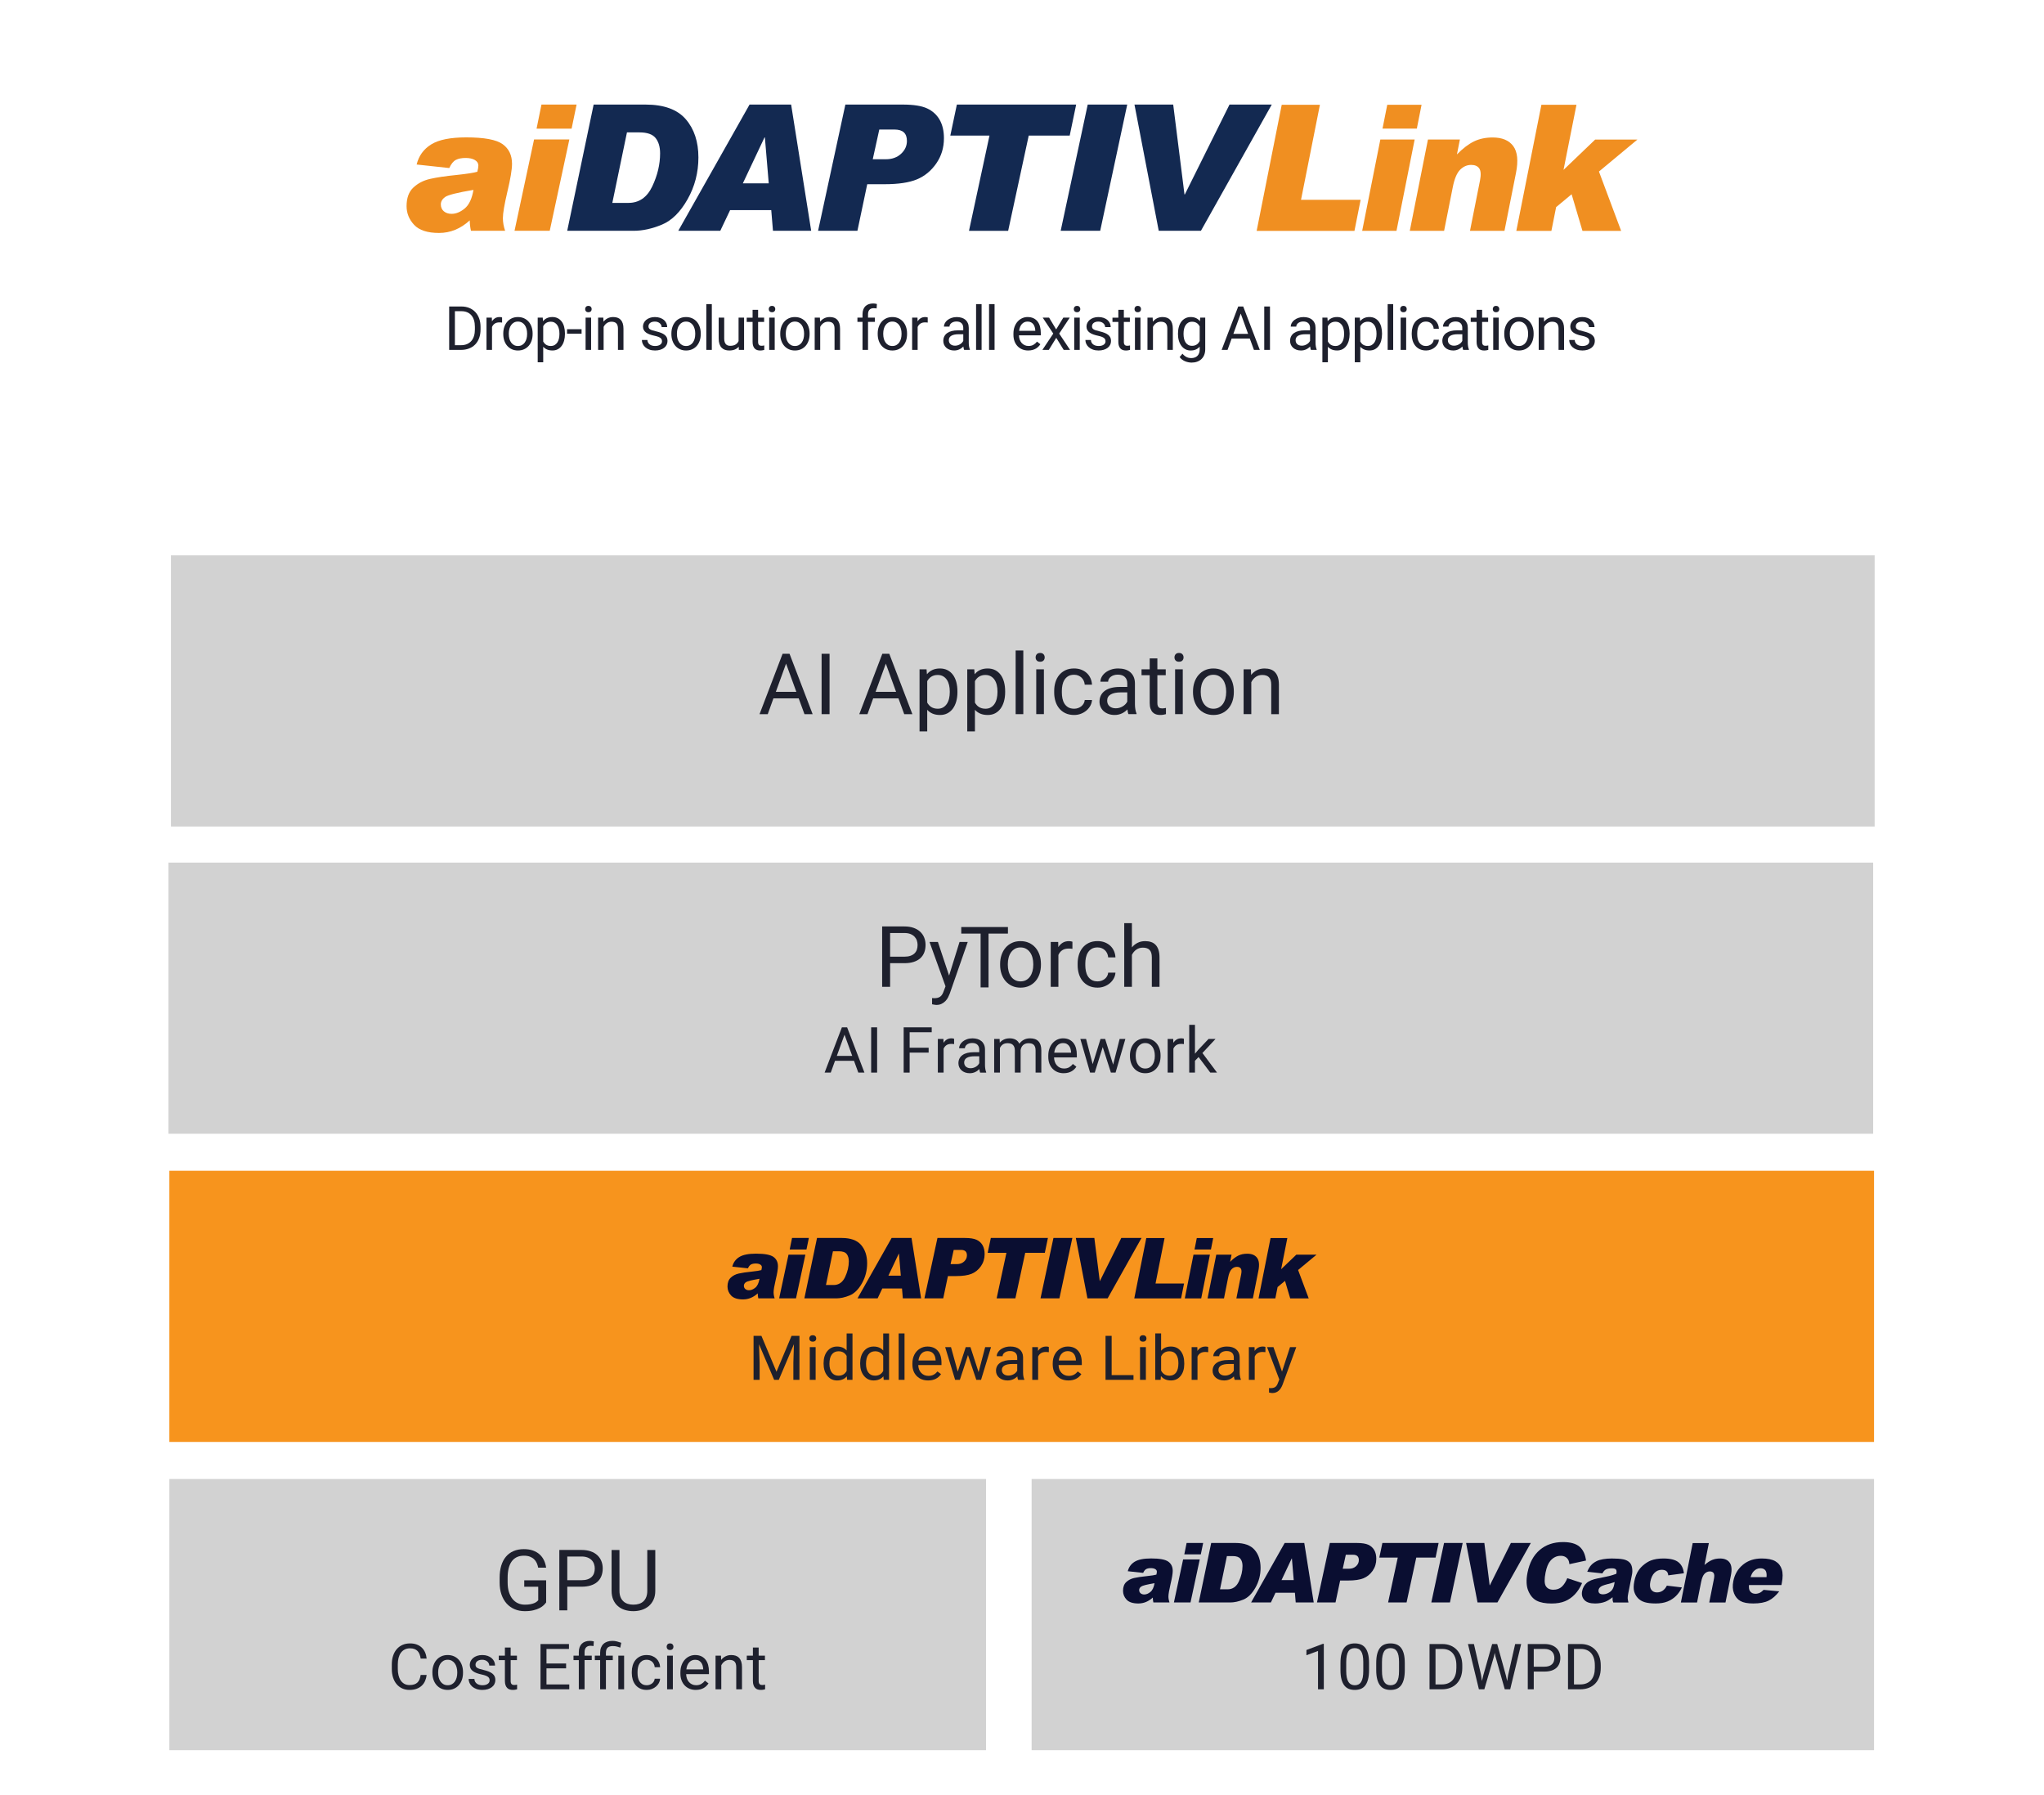 <svg xmlns="http://www.w3.org/2000/svg" id="Outlined_Text" data-name="Outlined Text" viewBox="0 0 410 360"><defs><style>      .cls-1 {        fill: #0a0e31;      }      .cls-1, .cls-2, .cls-3, .cls-4, .cls-5, .cls-6 {        stroke-width: 0px;      }      .cls-2 {        fill: #1e202d;      }      .cls-3 {        fill: #132951;      }      .cls-4 {        fill: #d2d2d2;      }      .cls-5 {        fill: #f08f21;      }      .cls-6 {        fill: #f7941d;      }    </style></defs><g><g><g><path class="cls-5" d="m83.574,32.99c.425-1.738,1.396-3.079,2.909-4.024,1.513-.943,3.859-1.416,7.036-1.416,3.603,0,6.035.452,7.296,1.356,1.26.904,1.89,2.219,1.89,3.945,0,1.152-.317,3.046-.95,5.681-.587,2.499-.881,4.237-.881,5.215,0,.829.15,1.675.449,2.538h-6.855c-.161-.726-.242-1.422-.242-2.089-1.842,1.681-3.897,2.521-6.164,2.521-2.314,0-3.977-.541-4.99-1.623-1.013-1.082-1.519-2.337-1.519-3.764,0-1.623.452-2.861,1.355-3.713.904-.852,2.017-1.43,3.341-1.735,1.324-.305,3.131-.573,5.422-.803,2.038-.219,3.396-.432,4.075-.639.138-.541.207-.955.207-1.243,0-.461-.233-.829-.699-1.106-.466-.277-1.085-.414-1.856-.414-.806,0-1.459.129-1.96.389-.501.258-.941.803-1.321,1.632l-6.544-.708Zm11.396,5.093c-3.235.541-5.134,1.019-5.698,1.433-.564.414-.846.904-.846,1.468,0,.587.201,1.051.604,1.39.403.339.921.509,1.554.509.887,0,1.764-.359,2.633-1.079.869-.72,1.453-1.959,1.753-3.722Z"></path><path class="cls-5" d="m114.207,27.965l-3.937,18.32h-7.062l3.92-18.32h7.08Zm1.45-6.994l-1.001,4.835h-7.028l.984-4.835h7.045Z"></path><path class="cls-3" d="m119.078,20.971h10.395c3.695,0,6.389.979,8.081,2.936,1.692,1.957,2.538,4.513,2.538,7.666,0,3.028-.725,5.826-2.176,8.392-1.45,2.568-3.166,4.262-5.145,5.085-1.98.823-3.868,1.235-5.664,1.235h-13.331l5.301-25.314Zm3.747,19.719h3.229c2.141,0,3.735-1.105,4.783-3.314,1.048-2.211,1.571-4.415,1.571-6.614,0-1.3-.302-2.328-.906-3.082-.604-.753-1.689-1.131-3.255-1.131h-2.487l-2.936,14.142Z"></path><path class="cls-3" d="m162.714,46.286h-7.666l-.346-4.144h-8.254l-1.969,4.144h-8.426l14.297-25.314h8.34l4.023,25.314Zm-8.513-9.514l-.777-9.221h-.069l-4.351,9.221h5.198Z"></path><path class="cls-3" d="m169.571,20.971h11.5c2.164,0,3.796.257,4.895.769,1.099.512,1.937,1.272,2.513,2.279.576,1.007.863,2.242.863,3.704,0,1.899-.515,3.589-1.545,5.068-1.031,1.479-2.326,2.541-3.886,3.186-1.56.645-3.721.967-6.484.967h-3.471l-1.968,9.342h-7.891l5.474-25.314Zm5.491,10.965h2.642c1.232,0,2.242-.363,3.03-1.088.788-.725,1.183-1.589,1.183-2.59,0-1.52-.823-2.28-2.469-2.28h-3.073l-1.312,5.958Z"></path><path class="cls-3" d="m215.865,20.971l-1.295,6.217h-8.219l-4.127,19.098h-7.856l4.11-19.098h-7.856l1.312-6.217h23.933Z"></path><path class="cls-3" d="m226.107,20.971l-5.422,25.314h-7.926l5.422-25.314h7.925Z"></path><path class="cls-3" d="m255.1,20.971l-14.211,25.314h-8.461l-4.869-25.314h7.77l2.262,18.027h.069l8.962-18.027h8.478Z"></path></g><g><path class="cls-5" d="m257.096,21.018h7.661l-3.79,19.054h11.957l-1.238,6.225h-19.618l5.028-25.279Z"></path><path class="cls-5" d="m276.878,27.984h6.883l-3.643,18.313h-6.883l3.643-18.313Zm1.386-6.966h6.883l-.95,4.777h-6.883l.95-4.777Z"></path><path class="cls-5" d="m286.426,27.984h6.41l-.594,2.983c1.201-1.218,2.344-2.089,3.429-2.612,1.085-.523,2.332-.785,3.741-.785,1.905,0,3.281.578,4.129,1.733.847,1.155,1.03,2.94.55,5.354l-2.315,11.64h-6.917l2.003-10.07c.229-1.149.182-1.963-.14-2.44-.323-.477-.861-.716-1.617-.716-.834,0-1.575.322-2.221.966-.647.644-1.136,1.799-1.468,3.466l-1.749,8.794h-6.883l3.643-18.313Z"></path><path class="cls-5" d="m309.183,21.018h7.036l-2.595,13.049,6.351-6.082h8.473l-7.719,6.415,4.449,11.898h-7.756l-2.177-7.341-3.107,2.582-.947,4.759h-7.036l5.028-25.279Z"></path></g></g><g><path class="cls-2" d="m90.099,70.169v-8.703h2.457c.574,0,1.096.096,1.566.287s.874.464,1.21.819c.337.355.598.785.784,1.291.184.506.277,1.074.277,1.704v.514c0,.63-.093,1.198-.277,1.704-.186.506-.45.936-.789,1.288-.342.354-.754.624-1.241.813-.487.19-1.031.285-1.632.285h-2.355Zm1.148-7.759v6.82h1.207c.463,0,.869-.075,1.219-.224.35-.151.643-.362.879-.637s.411-.606.528-.992c.118-.386.177-.819.177-1.297v-.532c0-.499-.06-.941-.179-1.331-.12-.387-.295-.717-.526-.985-.231-.27-.514-.473-.849-.613s-.717-.209-1.148-.209h-1.309Z"></path><path class="cls-2" d="m100.712,64.694c-.096-.016-.184-.026-.267-.033-.081-.005-.173-.008-.277-.008-.383,0-.695.084-.935.251-.241.167-.422.392-.542.675v4.591h-1.106v-6.468h1.076l.018.747c.167-.267.377-.478.628-.634s.556-.233.915-.233c.08,0,.171.01.275.026.104.019.176.037.215.057v1.028Z"></path><path class="cls-2" d="m100.949,66.876c0-.47.068-.905.207-1.307.136-.399.332-.747.586-1.042.252-.295.561-.526.923-.693s.769-.251,1.219-.251c.458,0,.87.084,1.234.251.366.167.675.398.93.693s.451.643.586,1.042c.135.402.203.837.203,1.307v.132c0,.47-.068.905-.203,1.307-.135.399-.331.746-.586,1.04-.255.292-.564.521-.927.686-.362.166-.771.249-1.225.249s-.863-.082-1.225-.249c-.362-.165-.672-.395-.927-.686-.255-.294-.452-.641-.588-1.04-.139-.402-.207-.837-.207-1.307v-.132Zm1.112.132c0,.323.038.628.114.915s.19.539.344.756c.153.218.344.39.574.518.228.128.496.191.803.191.302,0,.57-.063.801-.191s.422-.3.574-.518c.152-.216.265-.469.344-.756.077-.287.116-.592.116-.915v-.132c0-.319-.039-.623-.116-.912-.079-.288-.194-.542-.347-.758-.154-.218-.347-.391-.577-.521-.231-.129-.5-.194-.807-.194-.302,0-.568.065-.795.194-.227.13-.417.304-.57.521-.154.216-.269.47-.344.758-.075.289-.114.593-.114.912v.132Z"></path><path class="cls-2" d="m113.319,67.007c0,.475-.056.912-.167,1.311-.111.402-.274.748-.488,1.04-.213.294-.475.521-.785.685s-.666.245-1.064.245c-.406,0-.762-.063-1.068-.191-.304-.128-.567-.313-.785-.556v3.114h-1.106v-8.954h1.01l.054.717c.219-.271.484-.478.795-.622s.672-.215,1.082-.215c.406,0,.766.08,1.078.239.313.159.577.384.793.672.215.289.378.636.487,1.04.11.405.165.855.165,1.349v.126Zm-1.106-.126c0-.323-.033-.626-.102-.911-.068-.286-.173-.536-.317-.751s-.325-.385-.544-.512c-.219-.124-.481-.188-.783-.188-.188,0-.357.022-.51.066-.154.044-.293.105-.416.185s-.233.175-.329.283c-.096.11-.179.228-.251.356v3.09c.072.128.155.246.251.355.096.11.206.203.329.282.123.077.263.137.418.182s.329.066.52.066c.299,0,.557-.063.773-.191.218-.128.398-.299.542-.514s.249-.467.317-.757c.068-.288.102-.594.102-.917v-.126Z"></path><path class="cls-2" d="m116.658,66.924h-2.917v-.903h2.917v.903Z"></path><path class="cls-2" d="m117.373,61.986c0-.179.055-.331.164-.454.11-.123.273-.185.488-.185s.379.062.49.185.167.275.167.454-.056.329-.167.448-.275.179-.49.179-.378-.06-.488-.179c-.109-.12-.164-.269-.164-.448Zm1.195,8.183h-1.106v-6.468h1.106v6.468Z"></path><path class="cls-2" d="m121.017,63.702l.036.813c.231-.29.51-.519.837-.684.326-.166.693-.249,1.1-.249.314,0,.6.043.855.129.255.085.472.222.652.411.179.19.318.433.415.729.098.298.147.658.147,1.08v4.238h-1.106v-4.25c0-.251-.028-.465-.084-.642-.056-.178-.139-.323-.249-.434-.109-.111-.244-.194-.406-.245-.16-.051-.347-.078-.558-.078-.359,0-.673.096-.944.287s-.482.442-.634.753v4.609h-1.106v-6.468h1.046Z"></path><path class="cls-2" d="m132.786,68.454c0-.12-.018-.232-.054-.338-.036-.105-.106-.204-.212-.299-.106-.093-.257-.179-.452-.259s-.452-.153-.771-.221c-.359-.075-.681-.165-.968-.269s-.531-.228-.733-.374c-.201-.145-.355-.317-.463-.516s-.161-.433-.161-.699c0-.255.057-.497.17-.726.115-.23.275-.43.482-.605.207-.172.458-.311.753-.411.295-.103.624-.153.986-.153.386,0,.732.053,1.038.158.304.106.563.251.777.434.213.183.375.398.487.642.111.246.167.508.167.787h-1.112c0-.132-.03-.264-.09-.397-.06-.134-.147-.253-.263-.359-.116-.106-.257-.191-.424-.258-.167-.065-.361-.098-.58-.098-.231,0-.428.026-.588.081-.163.053-.294.124-.398.215-.104.088-.179.191-.227.304-.048.115-.072.231-.072.35s.02.227.06.323.116.183.227.259c.111.079.264.151.458.215.192.067.442.133.75.201.395.092.738.195,1.028.311s.532.25.723.404c.191.153.334.329.428.528.093.2.14.43.14.693,0,.283-.059.542-.176.777-.118.236-.287.436-.506.604s-.482.298-.789.391c-.307.094-.648.141-1.022.141-.43,0-.811-.06-1.138-.179-.33-.12-.605-.277-.828-.476-.224-.196-.392-.422-.508-.674-.116-.253-.173-.514-.173-.781h1.106c.012.227.067.417.165.57.097.154.22.279.367.374s.308.164.484.203.35.06.526.06c.227,0,.427-.024.598-.072s.316-.114.433-.197c.118-.084.207-.182.267-.296.06-.112.09-.236.09-.367Z"></path><path class="cls-2" d="m134.673,66.876c0-.47.068-.905.207-1.307.136-.399.332-.747.586-1.042.252-.295.561-.526.923-.693s.769-.251,1.219-.251c.458,0,.87.084,1.234.251.366.167.675.398.93.693s.451.643.586,1.042c.135.402.203.837.203,1.307v.132c0,.47-.068.905-.203,1.307-.135.399-.331.746-.586,1.04-.255.292-.564.521-.927.686-.362.166-.771.249-1.225.249s-.863-.082-1.225-.249c-.362-.165-.672-.395-.927-.686-.255-.294-.452-.641-.588-1.04-.139-.402-.207-.837-.207-1.307v-.132Zm1.112.132c0,.323.038.628.114.915s.19.539.344.756c.153.218.344.39.574.518.228.128.496.191.803.191.302,0,.57-.063.801-.191s.422-.3.574-.518c.152-.216.265-.469.344-.756.077-.287.116-.592.116-.915v-.132c0-.319-.039-.623-.116-.912-.079-.288-.194-.542-.347-.758-.154-.218-.347-.391-.577-.521-.231-.129-.5-.194-.807-.194-.302,0-.568.065-.795.194-.227.13-.417.304-.57.521-.154.216-.269.47-.344.758-.075.289-.114.593-.114.912v.132Z"></path><path class="cls-2" d="m142.782,70.169h-1.106v-9.181h1.106v9.181Z"></path><path class="cls-2" d="m148.177,69.53c-.203.239-.46.426-.771.558-.311.134-.685.201-1.124.201-.319,0-.607-.045-.867-.134-.259-.091-.482-.232-.669-.426-.188-.192-.332-.442-.433-.746-.103-.306-.153-.673-.153-1.103v-4.178h1.106v4.19c0,.29.033.531.102.721.068.189.158.338.269.447.111.11.239.186.383.227.143.043.29.063.442.063.451,0,.812-.086,1.084-.257.274-.171.473-.4.601-.687v-4.704h1.106v6.468h-1.052l-.024-.64Z"></path><path class="cls-2" d="m152.066,62.136v1.566h1.207v.855h-1.207v4.011c0,.167.02.301.06.404.039.1.092.179.159.236.065.056.141.092.227.111.085.017.173.026.265.026s.189-.01.289-.026c.103-.019.181-.033.237-.045v.897c-.087.024-.201.05-.341.078s-.308.042-.508.042c-.203,0-.396-.029-.576-.086-.182-.059-.341-.155-.476-.29s-.243-.314-.323-.534c-.08-.222-.12-.494-.12-.817v-4.005h-1.178v-.855h1.178v-1.566h1.106Z"></path><path class="cls-2" d="m154.202,61.986c0-.179.055-.331.164-.454.11-.123.273-.185.488-.185s.379.062.49.185.167.275.167.454-.056.329-.167.448-.275.179-.49.179-.378-.06-.488-.179c-.109-.12-.164-.269-.164-.448Zm1.195,8.183h-1.106v-6.468h1.106v6.468Z"></path><path class="cls-2" d="m156.507,66.876c0-.47.068-.905.207-1.307.136-.399.332-.747.586-1.042.252-.295.561-.526.923-.693s.769-.251,1.219-.251c.458,0,.87.084,1.234.251.366.167.675.398.93.693s.451.643.586,1.042c.135.402.203.837.203,1.307v.132c0,.47-.068.905-.203,1.307-.135.399-.331.746-.586,1.04-.255.292-.564.521-.927.686-.362.166-.771.249-1.225.249s-.863-.082-1.225-.249c-.362-.165-.672-.395-.927-.686-.255-.294-.452-.641-.588-1.04-.139-.402-.207-.837-.207-1.307v-.132Zm1.112.132c0,.323.038.628.114.915s.19.539.344.756c.153.218.344.39.574.518.228.128.496.191.803.191.302,0,.57-.063.801-.191s.422-.3.574-.518c.152-.216.265-.469.344-.756.077-.287.116-.592.116-.915v-.132c0-.319-.039-.623-.116-.912-.079-.288-.194-.542-.347-.758-.154-.218-.347-.391-.577-.521-.231-.129-.5-.194-.807-.194-.302,0-.568.065-.795.194-.227.13-.417.304-.57.521-.154.216-.269.47-.344.758-.075.289-.114.593-.114.912v.132Z"></path><path class="cls-2" d="m164.461,63.702l.036.813c.231-.29.51-.519.837-.684.326-.166.693-.249,1.1-.249.314,0,.6.043.855.129.255.085.472.222.652.411.179.19.318.433.415.729.098.298.147.658.147,1.08v4.238h-1.106v-4.25c0-.251-.028-.465-.084-.642-.056-.178-.139-.323-.249-.434-.109-.111-.244-.194-.406-.245-.16-.051-.347-.078-.558-.078-.359,0-.673.096-.944.287s-.482.442-.634.753v4.609h-1.106v-6.468h1.046Z"></path><path class="cls-2" d="m173.01,70.169v-5.613h-1.022v-.855h1.022v-.681c0-.347.049-.655.147-.923.097-.27.238-.496.421-.679s.406-.322.669-.416c.263-.093.559-.14.891-.14.255,0,.508.033.759.102l-.06.897c-.084-.016-.178-.029-.285-.038-.105-.011-.209-.016-.313-.016-.359,0-.636.104-.831.314-.195.208-.293.508-.293.899v.681h1.381v.855h-1.381v5.613h-1.106Z"></path><path class="cls-2" d="m176.055,66.876c0-.47.068-.905.207-1.307.136-.399.332-.747.586-1.042.252-.295.561-.526.923-.693s.769-.251,1.219-.251c.458,0,.87.084,1.234.251.366.167.675.398.93.693s.451.643.586,1.042c.135.402.203.837.203,1.307v.132c0,.47-.068.905-.203,1.307-.135.399-.331.746-.586,1.04-.255.292-.564.521-.927.686-.362.166-.771.249-1.225.249s-.863-.082-1.225-.249c-.362-.165-.672-.395-.927-.686-.255-.294-.452-.641-.588-1.04-.139-.402-.207-.837-.207-1.307v-.132Zm1.112.132c0,.323.038.628.114.915s.19.539.344.756c.153.218.344.39.574.518.228.128.496.191.803.191.302,0,.57-.063.801-.191s.422-.3.574-.518c.152-.216.265-.469.344-.756.077-.287.116-.592.116-.915v-.132c0-.319-.039-.623-.116-.912-.079-.288-.194-.542-.347-.758-.154-.218-.347-.391-.577-.521-.231-.129-.5-.194-.807-.194-.302,0-.568.065-.795.194-.227.13-.417.304-.57.521-.154.216-.269.47-.344.758-.075.289-.114.593-.114.912v.132Z"></path><path class="cls-2" d="m186.089,64.694c-.096-.016-.184-.026-.267-.033-.081-.005-.173-.008-.277-.008-.383,0-.695.084-.935.251-.241.167-.422.392-.542.675v4.591h-1.106v-6.468h1.076l.018.747c.167-.267.377-.478.628-.634s.556-.233.915-.233c.08,0,.171.01.275.026.104.019.176.037.215.057v1.028Z"></path><path class="cls-2" d="m193.394,70.169c-.039-.08-.072-.181-.096-.301-.024-.122-.044-.249-.06-.38-.104.108-.22.21-.349.308-.13.097-.271.183-.426.256-.153.074-.319.132-.499.175-.179.041-.368.062-.568.062-.331,0-.631-.05-.899-.149-.27-.099-.499-.236-.689-.406-.189-.171-.335-.374-.439-.606-.104-.234-.155-.484-.155-.751,0-.347.068-.653.203-.918.135-.264.33-.487.582-.666.253-.179.559-.314.918-.406s.759-.137,1.201-.137h1.1v-.508c0-.386-.116-.695-.347-.924-.231-.228-.571-.343-1.022-.343-.207,0-.397.028-.568.084s-.318.13-.439.224c-.122.094-.216.203-.285.326s-.102.253-.102.389h-1.112c0-.231.061-.46.183-.687.121-.227.293-.432.516-.613.224-.181.493-.328.811-.442.316-.112.669-.17,1.06-.17.35,0,.674.045.972.134.296.091.55.226.762.406.212.182.377.408.496.679s.179.588.179.95v3.007c0,.219.019.45.057.691.037.24.094.448.17.624v.096h-1.16Zm-1.835-.843c.2,0,.386-.028.562-.084s.335-.128.478-.219c.143-.088.268-.191.374-.307.105-.116.188-.236.247-.359v-1.327h-.921c-.634,0-1.121.099-1.464.295-.343.198-.514.496-.514.894,0,.155.026.301.078.436s.13.252.236.35c.106.097.236.175.39.232.153.059.331.087.534.087Z"></path><path class="cls-2" d="m196.895,70.169h-1.106v-9.181h1.106v9.181Z"></path><path class="cls-2" d="m199.497,70.169h-1.106v-9.181h1.106v9.181Z"></path><path class="cls-2" d="m206.247,70.289c-.451,0-.857-.078-1.223-.233-.363-.155-.675-.372-.935-.649-.259-.276-.458-.606-.598-.989s-.209-.801-.209-1.255v-.251c0-.526.079-.996.236-1.411.158-.415.368-.763.631-1.046s.564-.5.903-.648c.338-.151.691-.225,1.058-.225.463,0,.861.081,1.195.241.335.163.611.384.827.667.218.283.378.618.482,1.004s.155.807.155,1.261v.496h-4.381c.008.299.057.577.146.837.091.259.218.484.383.675.166.191.366.343.598.454.234.111.497.167.793.167.391,0,.721-.08.992-.239s.508-.371.711-.634l.675.526c-.104.159-.23.314-.377.463-.147.151-.32.283-.516.402-.198.117-.424.21-.679.28-.255.071-.544.105-.867.105Zm-.137-5.798c-.224,0-.428.041-.616.122-.188.082-.355.201-.502.356s-.27.349-.367.58c-.098.231-.165.496-.201.795h3.24v-.084c-.012-.215-.047-.428-.105-.64-.057-.212-.147-.4-.268-.568-.122-.167-.279-.302-.47-.406s-.428-.155-.711-.155Z"></path><path class="cls-2" d="m211.851,66.063l1.435-2.361h1.291l-2.116,3.198,2.182,3.27h-1.279l-1.494-2.421-1.494,2.421h-1.285l2.182-3.27-2.116-3.198h1.279l1.417,2.361Z"></path><path class="cls-2" d="m215.388,61.986c0-.179.055-.331.164-.454.11-.123.273-.185.488-.185s.379.062.49.185.167.275.167.454-.056.329-.167.448-.275.179-.49.179-.378-.06-.488-.179c-.109-.12-.164-.269-.164-.448Zm1.195,8.183h-1.106v-6.468h1.106v6.468Z"></path><path class="cls-2" d="m221.75,68.454c0-.12-.018-.232-.054-.338-.036-.105-.106-.204-.212-.299-.106-.093-.257-.179-.452-.259s-.452-.153-.771-.221c-.359-.075-.681-.165-.968-.269s-.531-.228-.733-.374c-.201-.145-.355-.317-.463-.516s-.161-.433-.161-.699c0-.255.057-.497.17-.726.115-.23.275-.43.482-.605.207-.172.458-.311.753-.411.295-.103.624-.153.986-.153.386,0,.732.053,1.038.158.304.106.563.251.777.434.213.183.375.398.487.642.111.246.167.508.167.787h-1.112c0-.132-.03-.264-.09-.397-.06-.134-.147-.253-.263-.359-.116-.106-.257-.191-.424-.258-.167-.065-.361-.098-.58-.098-.231,0-.428.026-.588.081-.163.053-.294.124-.398.215-.104.088-.179.191-.227.304-.048.115-.072.231-.072.35s.02.227.06.323.116.183.227.259c.111.079.264.151.458.215.192.067.442.133.75.201.395.092.738.195,1.028.311s.532.25.723.404c.191.153.334.329.428.528.093.2.14.43.14.693,0,.283-.059.542-.176.777-.118.236-.287.436-.506.604s-.482.298-.789.391c-.307.094-.648.141-1.022.141-.43,0-.811-.06-1.138-.179-.33-.12-.605-.277-.828-.476-.224-.196-.392-.422-.508-.674-.116-.253-.173-.514-.173-.781h1.106c.012.227.067.417.165.57.097.154.22.279.367.374s.308.164.484.203.35.06.526.06c.227,0,.427-.024.598-.072s.316-.114.433-.197c.118-.084.207-.182.267-.296.06-.112.09-.236.09-.367Z"></path><path class="cls-2" d="m225.43,62.136v1.566h1.207v.855h-1.207v4.011c0,.167.02.301.06.404.039.1.092.179.159.236.065.056.141.092.227.111.085.017.173.026.265.026s.189-.01.289-.026c.103-.019.181-.033.237-.045v.897c-.087.024-.201.05-.341.078s-.308.042-.508.042c-.203,0-.396-.029-.576-.086-.182-.059-.341-.155-.476-.29s-.243-.314-.323-.534c-.08-.222-.12-.494-.12-.817v-4.005h-1.178v-.855h1.178v-1.566h1.106Z"></path><path class="cls-2" d="m227.567,61.986c0-.179.055-.331.164-.454.11-.123.273-.185.488-.185s.379.062.49.185.167.275.167.454-.056.329-.167.448-.275.179-.49.179-.378-.06-.488-.179c-.109-.12-.164-.269-.164-.448Zm1.195,8.183h-1.106v-6.468h1.106v6.468Z"></path><path class="cls-2" d="m231.211,63.702l.036.813c.231-.29.51-.519.837-.684.326-.166.693-.249,1.1-.249.314,0,.6.043.855.129.255.085.472.222.652.411.179.19.318.433.415.729.098.298.147.658.147,1.08v4.238h-1.106v-4.25c0-.251-.028-.465-.084-.642-.056-.178-.139-.323-.249-.434-.109-.111-.244-.194-.406-.245-.16-.051-.347-.078-.558-.078-.359,0-.673.096-.944.287s-.482.442-.634.753v4.609h-1.106v-6.468h1.046Z"></path><path class="cls-2" d="m236.29,66.882c0-.494.059-.943.177-1.349.117-.404.287-.751.507-1.04.222-.288.49-.513.805-.672s.669-.239,1.064-.239c.41,0,.768.072,1.07.215s.562.35.777.622l.054-.717h1.01v6.33c0,.427-.067.806-.201,1.139-.133.332-.322.613-.564.842-.243.23-.532.404-.867.524s-.705.179-1.112.179c-.167,0-.36-.019-.577-.057-.216-.037-.435-.099-.658-.184-.22-.086-.433-.201-.636-.344s-.377-.32-.52-.532l.574-.663c.135.167.275.307.418.418s.288.201.434.269c.145.068.292.116.442.147.148.029.298.044.445.044.259,0,.494-.037.705-.111.212-.073.392-.184.54-.331.151-.147.264-.328.344-.542.08-.213.12-.46.12-.744v-.562c-.215.247-.471.436-.768.568-.298.132-.646.197-1.044.197-.386,0-.736-.081-1.048-.245-.313-.164-.581-.391-.801-.685-.222-.292-.392-.638-.512-1.04-.12-.399-.179-.837-.179-1.311v-.126Zm1.112.126c0,.323.033.626.098.912.067.285.167.532.306.744.136.212.313.379.528.502s.472.185.771.185c.195,0,.372-.024.53-.072.157-.048.299-.114.423-.197.127-.084.237-.183.332-.299s.179-.243.251-.383v-2.953c-.072-.132-.155-.253-.251-.368-.096-.112-.206-.212-.332-.295-.124-.084-.265-.148-.421-.195-.155-.045-.329-.068-.52-.068-.302,0-.562.063-.777.188-.215.127-.392.296-.532.512s-.241.465-.308.751c-.065.285-.098.588-.098.911v.126Z"></path><path class="cls-2" d="m250.695,67.898h-3.646l-.819,2.271h-1.184l3.323-8.703h1.004l3.329,8.703h-1.178l-.831-2.271Zm-3.3-.944h2.959l-1.482-4.071-1.476,4.071Z"></path><path class="cls-2" d="m254.74,70.169h-1.148v-8.703h1.148v8.703Z"></path><path class="cls-2" d="m262.954,70.169c-.039-.08-.072-.181-.096-.301-.024-.122-.044-.249-.06-.38-.104.108-.22.21-.349.308-.13.097-.271.183-.426.256-.153.074-.319.132-.499.175-.179.041-.368.062-.568.062-.331,0-.631-.05-.899-.149-.27-.099-.499-.236-.689-.406-.189-.171-.335-.374-.439-.606-.104-.234-.155-.484-.155-.751,0-.347.068-.653.203-.918.135-.264.33-.487.582-.666.253-.179.559-.314.918-.406s.759-.137,1.201-.137h1.1v-.508c0-.386-.116-.695-.347-.924-.231-.228-.571-.343-1.022-.343-.207,0-.397.028-.568.084s-.318.13-.439.224c-.122.094-.216.203-.285.326s-.102.253-.102.389h-1.112c0-.231.061-.46.183-.687.121-.227.293-.432.516-.613.224-.181.493-.328.811-.442.316-.112.669-.17,1.06-.17.35,0,.674.045.972.134.296.091.55.226.762.406.212.182.377.408.496.679s.179.588.179.95v3.007c0,.219.019.45.057.691.037.24.094.448.17.624v.096h-1.16Zm-1.835-.843c.2,0,.386-.028.562-.084s.335-.128.478-.219c.143-.088.268-.191.374-.307.105-.116.188-.236.247-.359v-1.327h-.921c-.634,0-1.121.099-1.464.295-.343.198-.514.496-.514.894,0,.155.026.301.078.436s.13.252.236.35c.106.097.236.175.39.232.153.059.331.087.534.087Z"></path><path class="cls-2" d="m270.715,67.007c0,.475-.056.912-.167,1.311-.111.402-.274.748-.488,1.04-.213.294-.475.521-.785.685s-.666.245-1.064.245c-.406,0-.762-.063-1.068-.191-.304-.128-.567-.313-.785-.556v3.114h-1.106v-8.954h1.01l.054.717c.219-.271.484-.478.795-.622s.672-.215,1.082-.215c.406,0,.766.08,1.078.239.313.159.577.384.793.672.215.289.378.636.487,1.04.11.405.165.855.165,1.349v.126Zm-1.106-.126c0-.323-.033-.626-.102-.911-.068-.286-.173-.536-.317-.751s-.325-.385-.544-.512c-.219-.124-.481-.188-.783-.188-.188,0-.357.022-.51.066-.154.044-.293.105-.416.185s-.233.175-.329.283c-.096.11-.179.228-.251.356v3.09c.072.128.155.246.251.355.096.11.206.203.329.282.123.077.263.137.418.182s.329.066.52.066c.299,0,.557-.063.773-.191.218-.128.398-.299.542-.514s.249-.467.317-.757c.068-.288.102-.594.102-.917v-.126Z"></path><path class="cls-2" d="m277.216,67.007c0,.475-.056.912-.167,1.311-.111.402-.274.748-.488,1.04-.213.294-.475.521-.785.685s-.666.245-1.064.245c-.406,0-.762-.063-1.068-.191-.304-.128-.567-.313-.785-.556v3.114h-1.106v-8.954h1.01l.054.717c.219-.271.484-.478.795-.622s.672-.215,1.082-.215c.406,0,.766.08,1.078.239.313.159.577.384.793.672.215.289.378.636.487,1.04.11.405.165.855.165,1.349v.126Zm-1.106-.126c0-.323-.033-.626-.102-.911-.068-.286-.173-.536-.317-.751s-.325-.385-.544-.512c-.219-.124-.481-.188-.783-.188-.188,0-.357.022-.51.066-.154.044-.293.105-.416.185s-.233.175-.329.283c-.096.11-.179.228-.251.356v3.09c.072.128.155.246.251.355.096.11.206.203.329.282.123.077.263.137.418.182s.329.066.52.066c.299,0,.557-.063.773-.191.218-.128.398-.299.542-.514s.249-.467.317-.757c.068-.288.102-.594.102-.917v-.126Z"></path><path class="cls-2" d="m279.455,70.169h-1.106v-9.181h1.106v9.181Z"></path><path class="cls-2" d="m280.863,61.986c0-.179.055-.331.164-.454.11-.123.273-.185.488-.185s.379.062.49.185.167.275.167.454-.056.329-.167.448-.275.179-.49.179-.378-.06-.488-.179c-.109-.12-.164-.269-.164-.448Zm1.195,8.183h-1.106v-6.468h1.106v6.468Z"></path><path class="cls-2" d="m286.056,69.386c.195,0,.383-.032.562-.096s.337-.152.476-.263c.136-.111.249-.244.335-.398.085-.153.136-.319.152-.499h1.046c-.016.287-.094.561-.237.821-.141.262-.328.49-.558.689-.231.196-.499.354-.805.471-.304.118-.628.177-.971.177-.487,0-.91-.086-1.27-.261-.361-.172-.661-.406-.9-.702s-.417-.637-.534-1.028c-.118-.391-.177-.803-.177-1.237v-.251c0-.434.059-.846.177-1.237.117-.391.295-.733.534-1.028s.538-.53.897-.702c.359-.175.781-.261,1.267-.261.379,0,.722.06,1.032.179.308.12.575.285.801.493.225.21.4.458.528.745s.2.595.215.927h-1.046c-.016-.2-.063-.385-.14-.559-.079-.172-.183-.324-.314-.454-.132-.129-.288-.232-.47-.307-.181-.075-.383-.114-.606-.114-.343,0-.626.068-.852.203-.225.135-.406.313-.543.536-.139.22-.234.47-.29.746-.056.277-.084.556-.084.834v.251c0,.287.028.569.084.846.056.276.152.525.287.744s.317.397.544.532.514.203.861.203Z"></path><path class="cls-2" d="m293.494,70.169c-.039-.08-.072-.181-.096-.301-.024-.122-.044-.249-.06-.38-.104.108-.22.21-.349.308-.13.097-.271.183-.426.256-.153.074-.319.132-.499.175-.179.041-.368.062-.568.062-.331,0-.631-.05-.899-.149-.27-.099-.499-.236-.689-.406-.189-.171-.335-.374-.439-.606-.104-.234-.155-.484-.155-.751,0-.347.068-.653.203-.918.135-.264.33-.487.582-.666.253-.179.559-.314.918-.406s.759-.137,1.201-.137h1.1v-.508c0-.386-.116-.695-.347-.924-.231-.228-.571-.343-1.022-.343-.207,0-.397.028-.568.084s-.318.13-.439.224c-.122.094-.216.203-.285.326s-.102.253-.102.389h-1.112c0-.231.061-.46.183-.687.121-.227.293-.432.516-.613.224-.181.493-.328.811-.442.316-.112.669-.17,1.06-.17.35,0,.674.045.972.134.296.091.55.226.762.406.212.182.377.408.496.679s.179.588.179.95v3.007c0,.219.019.45.057.691.037.24.094.448.17.624v.096h-1.16Zm-1.835-.843c.2,0,.386-.028.562-.084s.335-.128.478-.219c.143-.088.268-.191.374-.307.105-.116.188-.236.247-.359v-1.327h-.921c-.634,0-1.121.099-1.464.295-.343.198-.514.496-.514.894,0,.155.026.301.078.436s.13.252.236.35c.106.097.236.175.39.232.153.059.331.087.534.087Z"></path><path class="cls-2" d="m297.293,62.136v1.566h1.207v.855h-1.207v4.011c0,.167.02.301.06.404.039.1.092.179.159.236.065.056.141.092.227.111.085.017.173.026.265.026s.189-.01.289-.026c.103-.019.181-.033.237-.045v.897c-.087.024-.201.05-.341.078s-.308.042-.508.042c-.203,0-.396-.029-.576-.086-.182-.059-.341-.155-.476-.29s-.243-.314-.323-.534c-.08-.222-.12-.494-.12-.817v-4.005h-1.178v-.855h1.178v-1.566h1.106Z"></path><path class="cls-2" d="m299.431,61.986c0-.179.055-.331.164-.454.11-.123.273-.185.488-.185s.379.062.49.185.167.275.167.454-.056.329-.167.448-.275.179-.49.179-.378-.06-.488-.179c-.109-.12-.164-.269-.164-.448Zm1.195,8.183h-1.106v-6.468h1.106v6.468Z"></path><path class="cls-2" d="m301.736,66.876c0-.47.068-.905.207-1.307.136-.399.332-.747.586-1.042.252-.295.561-.526.923-.693s.769-.251,1.219-.251c.458,0,.87.084,1.234.251.366.167.675.398.93.693s.451.643.586,1.042c.135.402.203.837.203,1.307v.132c0,.47-.068.905-.203,1.307-.135.399-.331.746-.586,1.04-.255.292-.564.521-.927.686-.362.166-.771.249-1.225.249s-.863-.082-1.225-.249c-.362-.165-.672-.395-.927-.686-.255-.294-.452-.641-.588-1.04-.139-.402-.207-.837-.207-1.307v-.132Zm1.112.132c0,.323.038.628.114.915s.19.539.344.756c.153.218.344.39.574.518.228.128.496.191.803.191.302,0,.57-.063.801-.191s.422-.3.574-.518c.152-.216.265-.469.344-.756.077-.287.116-.592.116-.915v-.132c0-.319-.039-.623-.116-.912-.079-.288-.194-.542-.347-.758-.154-.218-.347-.391-.577-.521-.231-.129-.5-.194-.807-.194-.302,0-.568.065-.795.194-.227.13-.417.304-.57.521-.154.216-.269.47-.344.758-.075.289-.114.593-.114.912v.132Z"></path><path class="cls-2" d="m309.689,63.702l.036.813c.231-.29.51-.519.837-.684.326-.166.693-.249,1.1-.249.314,0,.6.043.855.129.255.085.472.222.652.411.179.19.318.433.415.729.098.298.147.658.147,1.08v4.238h-1.106v-4.25c0-.251-.028-.465-.084-.642-.056-.178-.139-.323-.249-.434-.109-.111-.244-.194-.406-.245-.16-.051-.347-.078-.558-.078-.359,0-.673.096-.944.287s-.482.442-.634.753v4.609h-1.106v-6.468h1.046Z"></path><path class="cls-2" d="m318.795,68.454c0-.12-.018-.232-.054-.338-.036-.105-.106-.204-.212-.299-.106-.093-.257-.179-.452-.259s-.452-.153-.771-.221c-.359-.075-.681-.165-.968-.269s-.531-.228-.733-.374c-.201-.145-.355-.317-.463-.516s-.161-.433-.161-.699c0-.255.057-.497.17-.726.115-.23.275-.43.482-.605.207-.172.458-.311.753-.411.295-.103.624-.153.986-.153.386,0,.732.053,1.038.158.304.106.563.251.777.434.213.183.375.398.487.642.111.246.167.508.167.787h-1.112c0-.132-.03-.264-.09-.397-.06-.134-.147-.253-.263-.359-.116-.106-.257-.191-.424-.258-.167-.065-.361-.098-.58-.098-.231,0-.428.026-.588.081-.163.053-.294.124-.398.215-.104.088-.179.191-.227.304-.048.115-.072.231-.072.35s.02.227.06.323.116.183.227.259c.111.079.264.151.458.215.192.067.442.133.75.201.395.092.738.195,1.028.311s.532.25.723.404c.191.153.334.329.428.528.093.2.14.43.14.693,0,.283-.059.542-.176.777-.118.236-.287.436-.506.604s-.482.298-.789.391c-.307.094-.648.141-1.022.141-.43,0-.811-.06-1.138-.179-.33-.12-.605-.277-.828-.476-.224-.196-.392-.422-.508-.674-.116-.253-.173-.514-.173-.781h1.106c.012.227.067.417.165.57.097.154.22.279.367.374s.308.164.484.203.35.06.526.06c.227,0,.427-.024.598-.072s.316-.114.433-.197c.118-.084.207-.182.267-.296.06-.112.09-.236.09-.367Z"></path></g></g><rect class="cls-6" x="33.972" y="234.791" width="341.936" height="54.383"></rect><rect class="cls-4" x="34.291" y="111.373" width="341.738" height="54.383"></rect><g><path class="cls-2" d="m160.21,140.061h-5.072l-1.138,3.16h-1.647l4.624-12.107h1.396l4.631,12.107h-1.638l-1.156-3.16Zm-4.589-1.314h4.116l-2.062-5.662-2.054,5.662Z"></path><path class="cls-2" d="m166.397,143.221h-1.595v-12.107h1.595v12.107Z"></path><path class="cls-2" d="m180.217,140.061h-5.071l-1.139,3.16h-1.646l4.622-12.107h1.398l4.631,12.107h-1.638l-1.156-3.16Zm-4.589-1.314h4.116l-2.062-5.662-2.054,5.662Z"></path><path class="cls-2" d="m192.05,138.823c0,.66-.078,1.267-.232,1.824-.155.557-.383,1.04-.679,1.448-.296.406-.66.724-1.093.952s-.925.341-1.48.341c-.565,0-1.06-.088-1.485-.265-.423-.178-.788-.435-1.093-.773v4.331h-1.539v-12.455h1.405l.075.997c.305-.377.673-.665,1.106-.864s.935-.299,1.505-.299c.565,0,1.065.11,1.5.332.435.221.803.533,1.102.935s.526.885.678,1.447c.152.563.228,1.188.228,1.876v.175Zm-1.537-.175c0-.45-.048-.872-.142-1.268-.094-.396-.24-.744-.441-1.044-.198-.299-.452-.536-.756-.71-.306-.175-.668-.263-1.09-.263-.261,0-.497.031-.71.092s-.406.147-.579.258c-.171.11-.323.241-.457.395s-.249.317-.349.495v4.299c.1.177.215.342.349.494.134.153.286.283.457.391.172.109.366.192.583.253.215.061.457.092.722.092.416,0,.775-.088,1.077-.267.302-.177.554-.415.752-.715.201-.299.347-.649.441-1.052.094-.402.142-.827.142-1.276v-.175Z"></path><path class="cls-2" d="m201.621,138.823c0,.66-.079,1.267-.233,1.824-.155.557-.381,1.04-.678,1.448-.296.406-.661.724-1.093.952-.433.227-.927.341-1.48.341-.567,0-1.062-.088-1.485-.265-.423-.178-.789-.435-1.093-.773v4.331h-1.54v-12.455h1.406l.074.997c.306-.377.674-.665,1.107-.864s.934-.299,1.504-.299c.567,0,1.066.11,1.502.332.435.221.802.533,1.102.935.299.402.525.885.677,1.447.153.563.23,1.188.23,1.876v.175Zm-1.539-.175c0-.45-.047-.872-.142-1.268-.093-.396-.24-.744-.44-1.044-.2-.299-.452-.536-.757-.71s-.668-.263-1.089-.263c-.261,0-.497.031-.71.092-.214.061-.406.147-.579.258-.172.11-.324.241-.457.395-.134.153-.25.317-.349.495v4.299c.099.177.215.342.349.494.133.153.285.283.457.391.172.109.366.192.582.253s.458.092.723.092c.416,0,.775-.088,1.076-.267.304-.177.554-.415.753-.715.2-.299.347-.649.44-1.052.096-.402.142-.827.142-1.276v-.175Z"></path><path class="cls-2" d="m205.262,143.221h-1.537v-12.771h1.537v12.771Z"></path><path class="cls-2" d="m207.732,131.838c0-.25.077-.46.228-.632s.379-.258.678-.258.526.086.681.258.233.383.233.632c0,.249-.078.457-.233.623s-.383.25-.681.25-.526-.084-.678-.25-.228-.374-.228-.623Zm1.662,11.382h-1.537v-8.996h1.537v8.996Z"></path><path class="cls-2" d="m215.465,142.132c.273,0,.533-.044.782-.133.249-.09.47-.212.661-.366.191-.155.345-.34.465-.554.12-.213.19-.445.213-.695h1.455c-.023.399-.133.781-.329,1.144-.196.362-.457.681-.777.955-.322.275-.695.494-1.119.658-.423.164-.874.245-1.351.245-.677,0-1.265-.121-1.767-.361-.502-.241-.918-.567-1.25-.978-.332-.41-.581-.886-.745-1.43-.164-.543-.245-1.117-.245-1.722v-.349c0-.604.081-1.178.245-1.72.164-.544.412-1.021.745-1.431s.748-.735,1.247-.977,1.087-.361,1.762-.361c.527,0,1.005.082,1.435.249s.801.396,1.114.686.558.636.735,1.035c.178.399.277.828.3,1.289h-1.455c-.023-.277-.088-.537-.196-.777-.108-.241-.253-.452-.436-.632s-.4-.323-.653-.428-.533-.158-.844-.158c-.477,0-.872.094-1.185.282-.313.189-.565.436-.757.745-.19.307-.325.654-.403,1.039s-.117.772-.117,1.16v.349c0,.399.039.791.117,1.178.078.385.21.729.399,1.034s.44.552.756.74c.317.189.716.283,1.198.283Z"></path><path class="cls-2" d="m226.358,143.221c-.055-.111-.1-.251-.134-.42-.033-.17-.06-.345-.082-.528-.145.149-.307.293-.487.428-.181.136-.378.256-.591.357-.213.103-.445.183-.693.241-.25.059-.514.087-.791.087-.459,0-.876-.069-1.25-.208s-.693-.326-.956-.565c-.263-.238-.466-.519-.611-.844-.145-.324-.216-.672-.216-1.044,0-.482.094-.907.282-1.276.189-.368.459-.678.811-.928.353-.249.778-.438,1.277-.565.5-.127,1.057-.191,1.671-.191h1.53v-.707c0-.537-.16-.966-.483-1.284-.32-.319-.795-.478-1.42-.478-.289,0-.552.038-.791.116-.238.078-.442.182-.61.312-.17.13-.301.281-.396.453s-.142.353-.142.54h-1.546c0-.322.085-.64.253-.956.169-.316.409-.6.72-.852.31-.251.685-.457,1.127-.614.44-.158.932-.237,1.475-.237.488,0,.937.062,1.351.186s.766.313,1.059.565c.294.252.525.567.691.943.166.378.249.818.249,1.322v4.183c0,.305.026.624.079.96s.133.625.238.869v.133h-1.613Zm-2.554-1.173c.277,0,.538-.038.782-.116s.466-.179.665-.304c.201-.124.373-.268.521-.428.146-.161.261-.328.344-.499v-1.846h-1.28c-.881,0-1.56.136-2.037.411-.477.274-.715.689-.715,1.243,0,.215.036.418.108.606.073.189.182.351.329.487.146.136.328.244.54.324.213.081.461.121.744.121Z"></path><path class="cls-2" d="m232.154,132.045v2.179h1.678v1.188h-1.678v5.579c0,.233.026.42.082.562.056.141.129.25.221.328.091.078.196.129.316.154.118.025.241.037.369.037s.262-.012.403-.037.251-.045.329-.062v1.247c-.122.033-.28.069-.475.108-.194.039-.428.059-.705.059-.283,0-.55-.041-.803-.121-.251-.08-.472-.214-.66-.403-.189-.189-.34-.436-.45-.745-.111-.307-.167-.685-.167-1.135v-5.571h-1.638v-1.188h1.638v-2.179h1.54Z"></path><path class="cls-2" d="m235.585,131.838c0-.25.077-.46.23-.632s.378-.258.678-.258c.299,0,.526.086.681.258s.233.383.233.632c0,.249-.078.457-.233.623s-.383.25-.681.25c-.3,0-.525-.084-.678-.25s-.23-.374-.23-.623Zm1.664,11.382h-1.539v-8.996h1.539v8.996Z"></path><path class="cls-2" d="m239.303,138.64c0-.654.096-1.26.287-1.817s.463-1.04.815-1.451c.351-.41.779-.732,1.284-.964.504-.233,1.07-.349,1.696-.349.637,0,1.21.116,1.717.349.508.232.938.554,1.292.964.355.411.626.894.815,1.451s.282,1.163.282,1.817v.183c0,.654-.093,1.259-.282,1.816s-.46,1.04-.815,1.448c-.354.406-.784.726-1.289.955-.504.231-1.071.345-1.705.345-.631,0-1.199-.115-1.704-.345-.504-.23-.934-.549-1.289-.955-.355-.408-.628-.891-.819-1.448s-.287-1.162-.287-1.816v-.183Zm1.547.183c0,.448.053.873.158,1.272s.264.75.478,1.052c.213.301.478.542.799.718.318.178.691.267,1.117.267.422,0,.794-.088,1.114-.267.323-.177.588-.417.799-.718.21-.302.371-.653.478-1.052s.163-.824.163-1.272v-.183c0-.444-.055-.867-.163-1.268s-.268-.753-.482-1.056-.482-.544-.802-.723c-.322-.181-.696-.27-1.123-.27-.422,0-.79.09-1.106.27-.316.179-.581.421-.794.723-.214.302-.373.654-.478,1.056s-.158.825-.158,1.268v.183Z"></path><path class="cls-2" d="m250.911,134.225l.05,1.131c.32-.405.709-.722,1.164-.953.454-.23.964-.344,1.529-.344.438,0,.834.059,1.19.178.354.12.656.311.906.574.249.263.442.601.577,1.014.135.414.204.913.204,1.502v5.895h-1.539v-5.912c0-.349-.039-.647-.116-.894-.079-.246-.194-.447-.345-.603-.153-.155-.341-.269-.565-.341s-.484-.109-.777-.109c-.5,0-.937.134-1.315.399-.375.267-.669.616-.88,1.048v6.41h-1.54v-8.996h1.456Z"></path></g><g><rect class="cls-4" x="33.972" y="296.609" width="163.818" height="54.383"></rect><g><path class="cls-2" d="m109.549,321.359c-.117.166-.277.35-.483.552-.204.202-.475.392-.811.57-.335.177-.746.326-1.234.448s-1.074.183-1.755.183c-.736,0-1.415-.13-2.032-.391-.619-.261-1.15-.636-1.597-1.126-.446-.491-.794-1.093-1.042-1.804-.25-.713-.375-1.521-.375-2.424v-.948c0-.903.108-1.71.32-2.42.213-.709.526-1.31.94-1.804.414-.493.922-.87,1.525-1.131.605-.261,1.298-.391,2.079-.391.693,0,1.3.093,1.821.279.521.186.965.444,1.331.773s.656.722.874,1.176c.215.455.362.952.44,1.488h-1.597c-.06-.326-.155-.636-.287-.927-.129-.292-.308-.546-.536-.765s-.507-.392-.839-.52c-.332-.127-.732-.191-1.198-.191-.565,0-1.053.103-1.463.308-.41.204-.748.499-1.014.881-.267.383-.465.845-.595,1.388-.129.544-.195,1.156-.195,1.837v.965c0,.698.082,1.322.25,1.871.165.549.399,1.015.702,1.398.302.381.666.673,1.089.873.424.2.894.299,1.409.299.433,0,.8-.029,1.101-.087.304-.059.557-.13.765-.216s.375-.179.504-.282c.127-.103.232-.198.316-.287v-2.719h-2.802v-1.297h4.39v4.44Z"></path><path class="cls-2" d="m113.79,318.207v4.739h-1.596v-12.107h4.464c.687,0,1.295.092,1.822.275.526.183.968.44,1.325.769.359.33.63.721.815,1.173.186.452.28.947.28,1.484,0,.582-.093,1.102-.28,1.56-.185.457-.457.84-.815,1.151-.356.311-.799.548-1.325.71-.527.164-1.135.246-1.822.246h-2.868Zm0-1.305h2.868c.466,0,.866-.059,1.203-.175.335-.117.61-.279.823-.487s.371-.454.47-.74.149-.6.149-.944c0-.31-.05-.611-.149-.901-.099-.292-.257-.548-.47-.77-.213-.221-.488-.398-.823-.532-.337-.133-.736-.2-1.203-.2h-2.868v4.748Z"></path><path class="cls-2" d="m131.441,310.84v8.199c0,.681-.12,1.278-.359,1.787-.237.51-.557.935-.959,1.273-.403.337-.87.592-1.401.76-.533.169-1.093.253-1.681.253-.614,0-1.188-.085-1.72-.253s-.993-.423-1.384-.76c-.391-.338-.699-.763-.923-1.273-.225-.509-.337-1.106-.337-1.787v-8.199h1.579v8.199c0,.471.069.88.204,1.227s.326.635.57.864c.244.231.536.4.876.512s.72.166,1.135.166c.422,0,.805-.055,1.148-.166.344-.111.638-.281.882-.512.244-.23.433-.518.564-.864.134-.347.201-.756.201-1.227v-8.199h1.604Z"></path></g><g><path class="cls-2" d="m85.582,335.902c-.049.428-.154.826-.313,1.194-.16.368-.383.686-.665.954-.283.268-.629.478-1.035.63-.408.152-.883.227-1.427.227-.538,0-1.023-.099-1.461-.299-.435-.2-.808-.483-1.119-.851-.308-.368-.548-.809-.717-1.326-.167-.515-.252-1.09-.252-1.726v-.911c0-.636.085-1.213.256-1.731.171-.516.414-.96.73-1.328.316-.367.698-.653,1.15-.854.451-.202.956-.302,1.518-.302.512,0,.964.074,1.359.225.396.149.73.357,1.008.626.276.268.495.588.658.96s.265.783.311,1.231h-1.203c-.045-.316-.117-.6-.213-.854s-.227-.47-.395-.649c-.17-.178-.378-.316-.628-.411s-.549-.143-.898-.143c-.404,0-.758.078-1.064.234-.305.155-.561.374-.766.654-.206.281-.36.619-.465,1.017-.103.397-.155.834-.155,1.313v.923c0,.445.047.862.141,1.253.093.391.234.733.426,1.026s.435.524.73.692.644.252,1.048.252c.381,0,.703-.045.966-.136.262-.092.478-.224.652-.397.172-.172.307-.384.403-.636.096-.251.167-.537.218-.857h1.203Z"></path><path class="cls-2" d="m86.73,335.347c0-.49.072-.944.215-1.363.143-.417.348-.781.612-1.088.263-.307.586-.549.964-.723s.802-.262,1.272-.262c.478,0,.907.087,1.288.262s.704.416.97.723.47.671.612,1.088c.141.418.21.873.21,1.363v.137c0,.49-.069.944-.21,1.362-.142.418-.347.779-.612,1.086s-.588.545-.966.717c-.379.172-.806.258-1.279.258s-.899-.086-1.278-.258-.701-.411-.967-.717c-.265-.306-.471-.667-.614-1.086-.143-.417-.215-.872-.215-1.362v-.137Zm1.161.137c0,.336.039.654.118.954.079.299.198.562.359.789.16.226.359.405.598.539.239.133.519.2.839.2.316,0,.595-.067.837-.2.24-.134.44-.313.598-.539.158-.227.277-.49.359-.789.081-.3.122-.618.122-.954v-.137c0-.332-.041-.649-.122-.952-.081-.301-.201-.565-.361-.791-.16-.227-.361-.408-.603-.543s-.521-.202-.842-.202c-.316,0-.593.067-.83.202s-.435.316-.595.543c-.16.226-.28.49-.359.791-.079.302-.118.619-.118.952v.137Z"></path><path class="cls-2" d="m98.21,336.993c0-.124-.018-.243-.056-.353-.037-.11-.111-.214-.221-.312-.111-.097-.267-.188-.471-.271-.204-.082-.472-.159-.805-.231-.374-.079-.71-.172-1.01-.28-.299-.109-.554-.238-.764-.39s-.371-.332-.483-.539c-.112-.208-.169-.452-.169-.73,0-.265.059-.519.178-.758.118-.238.286-.448.502-.629.215-.182.478-.325.785-.43.307-.106.65-.159,1.029-.159.403,0,.763.055,1.081.165s.588.261.811.452.392.415.509.671c.116.256.175.528.175.82h-1.16c0-.137-.031-.276-.093-.415-.063-.14-.155-.264-.275-.374-.121-.11-.268-.2-.442-.268-.175-.069-.377-.103-.605-.103-.241,0-.447.028-.614.084-.169.056-.306.13-.415.225-.109.093-.188.2-.238.318-.049.118-.074.24-.074.365s.022.237.062.337c.042.099.121.19.237.271.117.08.276.155.478.224.201.069.461.139.782.209.411.096.77.203,1.074.324.302.121.555.262.753.421.201.16.349.344.447.552.097.208.146.45.146.723,0,.295-.062.565-.184.811s-.299.455-.526.63c-.23.175-.504.311-.824.409-.32.097-.675.146-1.066.146-.448,0-.845-.062-1.188-.186s-.63-.29-.864-.496c-.232-.206-.409-.44-.528-.704-.122-.264-.182-.536-.182-.814h1.154c.013.237.071.435.171.595.103.16.23.29.385.39.153.1.322.171.504.213.183.041.366.062.549.062.237,0,.445-.025.623-.075.179-.05.33-.118.452-.206.123-.087.215-.19.279-.308.062-.118.093-.246.093-.384Z"></path><path class="cls-2" d="m102.431,330.401v1.634h1.26v.892h-1.26v4.184c0,.175.022.314.062.421.042.106.097.189.165.246.069.059.148.097.237.116.091.018.183.028.279.028s.196-.01.302-.028c.105-.019.188-.035.246-.047v.935c-.091.025-.21.051-.356.081-.146.029-.322.043-.53.043-.212,0-.412-.03-.601-.09-.189-.061-.355-.161-.496-.302s-.253-.328-.336-.558c-.084-.231-.126-.514-.126-.851v-4.178h-1.228v-.892h1.228v-1.634h1.154Z"></path><path class="cls-2" d="m113.552,334.586h-3.936v3.218h4.572v.979h-5.769v-9.08h5.707v.985h-4.509v2.918h3.936v.979Z"></path><path class="cls-2" d="m116.103,338.783v-5.856h-1.066v-.892h1.066v-.711c0-.361.05-.683.153-.964.102-.28.249-.516.44-.708s.423-.335.698-.433c.274-.098.583-.147.929-.147.267,0,.53.036.793.106l-.062.935c-.088-.016-.186-.03-.296-.041-.11-.01-.22-.016-.328-.016-.375,0-.663.11-.868.328-.203.219-.305.532-.305.938v.711h1.441v.892h-1.441v5.856h-1.154Z"></path><path class="cls-2" d="m120.38,338.783v-5.856h-1.066v-.892h1.066v-.586c0-.383.057-.722.172-1.017.115-.294.277-.543.49-.745.212-.202.471-.354.776-.458s.649-.157,1.032-.157c.304,0,.598.037.882.11.285.072.579.163.882.27l-.192.973c-.188-.074-.406-.145-.659-.212-.251-.067-.526-.1-.825-.1-.495,0-.851.111-1.07.334-.219.224-.328.557-.328,1.002v.586h1.378v.892h-1.378v5.856h-1.161Zm4.808,0h-1.16v-6.747h1.16v6.747Z"></path><path class="cls-2" d="m129.734,337.966c.203,0,.399-.033.586-.1.188-.066.353-.158.496-.274.143-.117.259-.255.35-.415.088-.16.141-.334.158-.521h1.091c-.017.3-.099.586-.246.857-.147.273-.342.512-.582.717-.241.206-.521.371-.839.493-.318.123-.656.184-1.014.184-.507,0-.949-.09-1.325-.271-.377-.181-.689-.424-.94-.732-.249-.308-.435-.666-.557-1.074-.123-.406-.184-.837-.184-1.29v-.263c0-.453.061-.882.184-1.29.122-.408.308-.765.557-1.074.251-.307.562-.551.936-.732.374-.182.814-.271,1.322-.271.396,0,.753.062,1.075.186.323.124.601.296.837.514.234.219.418.478.552.777.132.299.207.622.224.966h-1.091c-.017-.207-.065-.402-.146-.582-.081-.182-.191-.34-.328-.475-.137-.135-.301-.241-.49-.32s-.399-.118-.632-.118c-.357,0-.654.071-.888.212-.236.141-.424.328-.568.558s-.245.49-.302.779c-.059.289-.087.579-.087.869v.263c0,.299.029.593.087.882.057.288.158.548.299.776s.331.414.568.555c.237.142.537.213.898.213Z"></path><path class="cls-2" d="m133.72,330.246c0-.188.057-.345.171-.475.114-.128.283-.192.508-.192s.395.065.512.192c.116.129.175.287.175.475,0,.186-.059.343-.175.467-.117.124-.287.188-.512.188s-.395-.063-.508-.188-.171-.281-.171-.467Zm1.246,8.537h-1.152v-6.747h1.152v6.747Z"></path><path class="cls-2" d="m139.574,338.907c-.47,0-.895-.08-1.276-.243s-.705-.387-.976-.677-.478-.634-.624-1.032c-.146-.399-.218-.836-.218-1.31v-.262c0-.549.081-1.039.246-1.472.164-.433.383-.796.658-1.091s.588-.52.942-.677c.353-.155.721-.233,1.103-.233.482,0,.898.084,1.247.252s.637.4.863.696c.227.294.395.644.502,1.047.109.403.163.842.163,1.316v.516h-4.572c.01.312.06.604.153.874s.227.504.399.704.38.357.624.475c.244.116.519.175.826.175.408,0,.752-.084,1.035-.25s.53-.386.742-.661l.704.549c-.109.166-.239.328-.393.483-.153.157-.332.295-.538.418-.207.122-.442.22-.709.293s-.568.109-.904.109Zm-.143-6.048c-.233,0-.447.042-.642.127-.196.086-.371.209-.524.372-.154.161-.282.363-.385.605-.1.241-.171.518-.208.83h3.38v-.087c-.013-.225-.049-.447-.109-.668-.06-.22-.154-.417-.281-.592s-.29-.316-.489-.424c-.201-.108-.447-.161-.742-.161Z"></path><path class="cls-2" d="m144.618,332.036l.038.848c.241-.302.532-.542.873-.714.342-.172.724-.258,1.148-.258.328,0,.626.044.892.134s.493.233.679.43c.188.197.332.451.434.76s.153.685.153,1.126v4.421h-1.154v-4.434c0-.262-.029-.485-.087-.671-.059-.184-.145-.335-.259-.452-.115-.116-.256-.201-.423-.256-.169-.054-.363-.08-.583-.08-.374,0-.703.099-.985.299-.283.2-.503.461-.661.785v4.808h-1.154v-6.747h1.09Z"></path><path class="cls-2" d="m152.178,330.401v1.634h1.26v.892h-1.26v4.184c0,.175.02.314.062.421.041.106.096.189.165.246.069.059.148.097.237.116.09.018.182.028.277.028s.196-.01.304-.028c.105-.019.186-.035.246-.047v.935c-.092.025-.21.051-.356.081-.146.029-.323.043-.531.043-.21,0-.411-.03-.6-.09-.19-.061-.356-.161-.497-.302s-.253-.328-.336-.558-.126-.514-.126-.851v-4.178h-1.228v-.892h1.228v-1.634h1.155Z"></path></g></g><g><rect class="cls-4" x="206.929" y="296.609" width="168.979" height="54.383"></rect><g><g><path class="cls-1" d="m226.218,315.102c.201-.819.658-1.451,1.371-1.896.713-.445,1.819-.667,3.316-.667,1.698,0,2.844.213,3.439.639.594.426.891,1.046.891,1.859,0,.543-.149,1.436-.448,2.678-.277,1.178-.415,1.997-.415,2.458,0,.391.071.789.212,1.196h-3.231c-.076-.342-.114-.67-.114-.985-.868.792-1.836,1.188-2.905,1.188-1.091,0-1.875-.255-2.352-.765-.477-.51-.716-1.101-.716-1.774,0-.765.213-1.348.639-1.75s.951-.674,1.575-.818c.624-.144,1.476-.27,2.555-.379.96-.103,1.601-.204,1.921-.301.065-.255.098-.45.098-.586,0-.217-.11-.391-.33-.521s-.511-.195-.875-.195c-.38,0-.688.061-.924.183-.236.122-.444.378-.623.769l-3.084-.334Zm5.371,2.401c-1.525.255-2.42.48-2.686.676-.266.195-.399.426-.399.692,0,.277.095.495.285.655.19.16.434.24.732.24.418,0,.831-.169,1.241-.509.41-.339.685-.924.826-1.754Z"></path><path class="cls-1" d="m240.656,312.734l-1.856,8.635h-3.329l1.848-8.635h3.337Zm.684-3.296l-.472,2.279h-3.312l.464-2.279h3.32Z"></path><path class="cls-1" d="m242.951,309.438h4.899c1.742,0,3.011.461,3.809,1.384.797.922,1.196,2.127,1.196,3.613,0,1.427-.342,2.746-1.026,3.955-.684,1.21-1.492,2.009-2.425,2.397-.933.388-1.823.582-2.669.582h-6.283l2.499-11.931Zm1.766,9.294h1.522c1.009,0,1.761-.521,2.254-1.562.494-1.042.741-2.081.741-3.117,0-.613-.142-1.097-.427-1.453-.285-.355-.796-.533-1.534-.533h-1.172l-1.384,6.665Z"></path><path class="cls-1" d="m263.517,321.369h-3.613l-.163-1.953h-3.89l-.928,1.953h-3.971l6.738-11.931h3.931l1.896,11.931Zm-4.012-4.484l-.366-4.346h-.033l-2.051,4.346h2.45Z"></path><path class="cls-1" d="m266.749,309.438h5.42c1.02,0,1.789.121,2.307.362.518.241.913.6,1.184,1.074.271.475.407,1.057.407,1.746,0,.895-.243,1.691-.728,2.388-.486.697-1.096,1.198-1.831,1.502s-1.754.456-3.056.456h-1.636l-.928,4.403h-3.719l2.58-11.931Zm2.588,5.168h1.245c.581,0,1.056-.171,1.428-.513.372-.342.557-.749.557-1.221,0-.716-.388-1.075-1.164-1.075h-1.449l-.619,2.808Z"></path><path class="cls-1" d="m288.568,309.438l-.61,2.93h-3.874l-1.945,9.001h-3.703l1.937-9.001h-3.703l.618-2.93h11.28Z"></path><path class="cls-1" d="m293.395,309.438l-2.555,11.931h-3.736l2.555-11.931h3.735Z"></path><path class="cls-1" d="m307.06,309.438l-6.698,11.931h-3.988l-2.295-11.931h3.662l1.066,8.497h.033l4.224-8.497h3.996Z"></path></g><g><path class="cls-1" d="m314.38,316.498l2.97.975c-.393.905-.878,1.661-1.455,2.268-.578.607-1.236,1.065-1.975,1.373-.739.309-1.632.463-2.679.463-1.27,0-2.27-.188-3.001-.564-.73-.376-1.293-1.038-1.689-1.986-.396-.948-.447-2.16-.153-3.639.392-1.971,1.207-3.486,2.446-4.544,1.239-1.058,2.799-1.588,4.68-1.588,1.472,0,2.569.304,3.29.91.721.607,1.162,1.539,1.321,2.796l-3.332.723c-.039-.363-.104-.628-.192-.796-.146-.282-.35-.498-.612-.65-.262-.152-.574-.228-.935-.228-.819,0-1.512.336-2.082,1.007-.428.498-.749,1.28-.961,2.346-.263,1.32-.246,2.226.05,2.715.296.49.8.735,1.512.735.691,0,1.252-.198,1.685-.593.432-.395.803-.97,1.112-1.723Z"></path><path class="cls-1" d="m321.415,315.539l-3.034-.333c.227-.553.482-.987.766-1.304.284-.317.656-.592,1.117-.825.331-.168.766-.298,1.305-.39.539-.092,1.112-.138,1.717-.138.972,0,1.743.056,2.31.167.568.111,1.013.343,1.336.695.228.244.377.589.447,1.036s.065.874-.015,1.28l-.758,3.812c-.081.406-.119.725-.114.955.005.23.056.524.155.882h-3.045c-.078-.222-.124-.391-.138-.508-.014-.116-.015-.299-.003-.549-.508.417-.99.715-1.445.894-.621.238-1.312.358-2.072.358-1.01,0-1.729-.238-2.157-.715-.429-.477-.573-1.065-.434-1.764.13-.655.426-1.195.888-1.617.461-.423,1.22-.737,2.276-.943,1.266-.249,2.09-.424,2.472-.524.381-.1.79-.232,1.226-.394.081-.406.055-.691-.077-.853-.133-.163-.406-.244-.82-.244-.531,0-.947.087-1.247.26-.234.135-.452.39-.654.764Zm2.468,1.739c-.479.163-.972.306-1.481.431-.695.179-1.147.355-1.356.528-.216.179-.347.382-.392.61-.052.26-.005.473.14.638.145.165.39.248.736.248.361,0,.715-.089,1.062-.268.346-.179.61-.397.792-.654.181-.257.313-.592.395-1.004l.105-.528Z"></path><path class="cls-1" d="m334.355,317.993l3.014.358c-.301.656-.692,1.223-1.176,1.703s-1.053.852-1.709,1.117c-.656.265-1.449.398-2.379.398-.898,0-1.629-.085-2.193-.256s-1.023-.446-1.378-.828c-.354-.382-.603-.829-.745-1.344-.142-.514-.129-1.196.04-2.046.177-.888.472-1.627.887-2.217.304-.433.679-.821,1.125-1.165.446-.344.884-.6,1.316-.767.685-.265,1.522-.398,2.51-.398,1.382,0,2.385.252,3.01.756.625.504.987,1.241,1.087,2.211l-3.135.414c-.022-.368-.141-.646-.356-.833-.215-.187-.536-.28-.961-.28-.537,0-1.01.196-1.42.588-.41.392-.694.986-.853,1.781-.141.709-.083,1.247.173,1.614.256.368.64.552,1.15.552.425,0,.804-.111,1.138-.333.334-.222.618-.563.853-1.024Z"></path><path class="cls-1" d="m339.532,309.46h3.244l-.873,4.389c.534-.466,1.038-.799,1.514-1.0.476-.2,1.011-.301,1.606-.301.882,0,1.522.274,1.921.821.399.547.485,1.387.26,2.519l-1.091,5.486h-3.26l.944-4.746c.108-.542.086-.925-.066-1.15-.152-.225-.406-.337-.762-.337-.393,0-.742.152-1.047.455-.305.304-.535.848-.692,1.634l-.824,4.145h-3.244l2.37-11.914Z"></path><path class="cls-1" d="m357.327,317.879h-6.504c-.047.531.015.927.187,1.187.239.374.611.561,1.116.561.319,0,.638-.081.957-.244.196-.103.42-.284.674-.545l3.137.301c-.661.867-1.375,1.489-2.141,1.865-.766.377-1.794.565-3.085.565-1.121,0-1.971-.161-2.55-.484-.579-.322-1.01-.834-1.293-1.536-.283-.702-.33-1.527-.141-2.475.268-1.349.909-2.441,1.923-3.275,1.013-.834,2.267-1.252,3.76-1.252,1.212,0,2.131.187,2.758.561.627.374,1.053.916,1.279,1.625.225.71.225,1.634-.001,2.771l-.074.374Zm-2.985-1.585c.063-.639-.014-1.097-.233-1.373-.219-.276-.551-.414-.998-.414-.516,0-.969.209-1.36.626-.248.26-.45.648-.606,1.162h3.196Z"></path></g></g><g><path class="cls-2" d="m265.539,338.783h-1.16v-7.689l-2.326.855v-1.047l3.304-1.241h.182v9.123Z"></path><path class="cls-2" d="m274.612,334.911c0,.744-.066,1.37-.2,1.879-.133.509-.323.922-.57,1.235-.247.314-.546.539-.898.677s-.748.206-1.188.206c-.436,0-.832-.068-1.185-.206s-.654-.362-.905-.677c-.249-.313-.442-.726-.579-1.235-.137-.509-.206-1.136-.206-1.879v-1.384c0-.745.067-1.368.202-1.871s.328-.909.577-1.216c.249-.308.55-.528.9-.661.351-.134.745-.2,1.182-.2.44,0,.837.066,1.191.2.354.133.655.353.904.661.25.307.441.713.574,1.216.134.503.2,1.126.2,1.871v1.384Zm-1.154-1.578c0-.512-.036-.946-.109-1.303s-.183-.648-.328-.87c-.146-.222-.325-.384-.539-.483-.215-.1-.461-.149-.739-.149-.275,0-.519.049-.734.149-.213.099-.392.261-.536.483s-.252.513-.328.87c-.074.357-.112.791-.112,1.303v1.759c0,.507.038.943.112,1.307.075.363.186.662.335.894.146.233.328.404.542.512.214.109.458.163.733.163.282,0,.531-.054.742-.163.212-.108.39-.279.533-.512.143-.232.25-.531.322-.894.069-.363.105-.8.105-1.307v-1.759Z"></path><path class="cls-2" d="m281.784,334.911c0,.744-.067,1.37-.2,1.879s-.323.922-.57,1.235c-.247.314-.548.539-.898.677-.351.137-.747.206-1.188.206-.436,0-.831-.068-1.185-.206s-.655-.362-.904-.677c-.25-.313-.442-.726-.581-1.235-.136-.509-.206-1.136-.206-1.879v-1.384c0-.745.068-1.368.203-1.871s.328-.909.576-1.216c.25-.308.55-.528.901-.661.351-.134.746-.2,1.181-.2.441,0,.839.066,1.192.2.353.133.654.353.905.661.249.307.44.713.573,1.216s.2,1.126.2,1.871v1.384Zm-1.154-1.578c0-.512-.037-.946-.109-1.303-.073-.357-.182-.648-.328-.87s-.325-.384-.539-.483c-.214-.1-.46-.149-.74-.149-.274,0-.518.049-.732.149-.215.099-.393.261-.537.483s-.252.513-.326.87c-.077.357-.112.791-.112,1.303v1.759c0,.507.036.943.112,1.307.074.363.185.662.332.894.148.233.329.404.543.512.214.109.459.163.733.163.283,0,.53-.054.742-.163.212-.108.39-.279.533-.512.143-.232.251-.531.32-.894.072-.363.106-.8.106-1.307v-1.759Z"></path><path class="cls-2" d="m286.747,338.783v-9.08h2.563c.599,0,1.143.1,1.634.299.491.2.912.485,1.264.855.35.371.623.819.815,1.347.194.528.292,1.12.292,1.776v.537c0,.658-.098,1.249-.292,1.778-.192.527-.466.976-.823,1.344-.355.368-.787.65-1.294.848s-1.075.296-1.702.296h-2.458Zm1.198-8.095v7.116h1.26c.482,0,.906-.078,1.272-.234.366-.155.672-.377.916-.663.246-.287.43-.632.552-1.035.123-.403.184-.855.184-1.353v-.555c0-.52-.062-.983-.186-1.388s-.308-.748-.55-1.028c-.24-.281-.536-.494-.885-.64s-.748-.219-1.198-.219h-1.365Z"></path><path class="cls-2" d="m297.081,335.921l.175,1.197.256-1.078,1.796-6.336h1.01l1.753,6.336.25,1.097.194-1.222,1.408-6.212h1.204l-2.201,9.08h-1.091l-1.871-6.616-.143-.692-.143.692-1.939,6.616h-1.091l-2.196-9.08h1.198l1.435,6.218Z"></path><path class="cls-2" d="m307.652,335.229v3.554h-1.198v-9.08h3.349c.515,0,.971.068,1.366.206.395.137.727.33.995.577s.471.54.61.879c.14.34.21.71.21,1.113,0,.436-.071.827-.21,1.169-.139.343-.342.631-.61.864s-.6.41-.995.533c-.396.122-.851.184-1.366.184h-2.151Zm0-.979h2.151c.35,0,.649-.044.901-.132s.458-.209.618-.365c.159-.155.277-.341.351-.555s.112-.451.112-.708c0-.233-.038-.459-.112-.677-.074-.219-.192-.411-.351-.577-.16-.166-.366-.299-.618-.399-.252-.099-.551-.149-.901-.149h-2.151v3.561Z"></path><path class="cls-2" d="m314.523,338.783v-9.08h2.563c.598,0,1.143.1,1.633.299.491.2.912.485,1.264.855.35.371.623.819.817,1.347s.29,1.12.29,1.776v.537c0,.658-.097,1.249-.29,1.778-.194.527-.467.976-.823,1.344-.356.368-.787.65-1.294.848-.508.197-1.076.296-1.702.296h-2.458Zm1.198-8.095v7.116h1.26c.481,0,.906-.078,1.272-.234.366-.155.671-.377.916-.663.246-.287.429-.632.552-1.035.122-.403.184-.855.184-1.353v-.555c0-.52-.062-.983-.188-1.388-.124-.405-.307-.748-.549-1.028-.241-.281-.536-.494-.885-.64s-.748-.219-1.198-.219h-1.365Z"></path></g></g><g><rect class="cls-4" x="33.797" y="172.99" width="341.936" height="54.382"></rect><g><g><path class="cls-2" d="m171.3,212.737h-3.804l-.855,2.369h-1.234l3.467-9.08h1.047l3.474,9.08h-1.229l-.867-2.369Zm-3.442-.985h3.087l-1.547-4.248-1.54,4.248Z"></path><path class="cls-2" d="m175.939,215.106h-1.197v-9.08h1.197v9.08Z"></path><path class="cls-2" d="m186.272,211.096h-3.81v4.01h-1.198v-9.08h5.626v.985h-4.428v3.106h3.81v.979Z"></path><path class="cls-2" d="m191.379,209.394c-.099-.017-.192-.029-.277-.035s-.183-.01-.29-.01c-.399,0-.724.087-.976.262-.251.176-.44.41-.564.705v4.789h-1.154v-6.747h1.123l.019.779c.175-.279.392-.499.654-.661s.58-.243.954-.243c.082,0,.178.008.287.028s.183.038.225.06v1.072Z"></path><path class="cls-2" d="m196.605,215.106c-.041-.084-.074-.188-.099-.314s-.047-.259-.063-.397c-.108.112-.23.22-.363.322-.136.102-.283.191-.444.268-.16.078-.334.137-.52.182-.188.043-.385.065-.593.065-.344,0-.658-.051-.938-.155s-.52-.245-.717-.424c-.197-.178-.35-.39-.458-.632-.109-.244-.163-.504-.163-.783,0-.361.071-.68.213-.958.141-.276.343-.508.607-.695.264-.188.583-.329.956-.424.375-.096.793-.143,1.254-.143h1.148v-.53c0-.404-.121-.724-.362-.964s-.595-.359-1.066-.359c-.215,0-.414.029-.592.087s-.331.136-.458.234c-.127.097-.226.21-.296.34-.072.129-.106.264-.106.405h-1.16c0-.241.063-.481.19-.717s.306-.45.539-.64c.233-.189.515-.343.845-.461s.699-.177,1.107-.177c.366,0,.703.047,1.014.14.308.093.574.236.794.424.221.189.393.424.519.708.124.282.186.613.186.991v3.137c0,.228.019.469.06.72.038.252.098.47.177.653v.099h-1.21Zm-1.914-.879c.207,0,.403-.03.586-.088.183-.057.35-.134.499-.227.151-.093.28-.201.39-.322.11-.12.197-.245.259-.374v-1.384h-.96c-.662,0-1.172.104-1.528.31-.359.206-.537.516-.537.931,0,.163.028.314.081.455.054.142.136.263.246.365.11.103.245.183.405.244.16.06.347.091.558.091Z"></path><path class="cls-2" d="m200.509,208.359l.031.748c.233-.275.515-.489.846-.642.33-.154.715-.231,1.156-.231.436,0,.821.086,1.156.258s.592.448.77.826c.225-.324.518-.586.877-.785.359-.2.784-.299,1.274-.299.362,0,.681.047.961.14.277.093.514.24.708.44s.34.453.44.76c.099.308.148.674.148,1.097v4.434h-1.152v-4.44c0-.282-.035-.518-.103-.704-.069-.188-.165-.337-.29-.45s-.276-.19-.455-.234c-.179-.043-.375-.065-.593-.065-.237,0-.446.037-.629.112-.183.074-.34.175-.471.302-.132.127-.234.276-.312.448-.077.172-.126.356-.147.552v4.477h-1.16v-4.434c0-.262-.033-.485-.103-.671-.068-.184-.165-.335-.289-.452-.124-.116-.275-.201-.452-.256-.177-.054-.375-.08-.595-.08-.412,0-.744.088-.992.268-.249.178-.436.411-.562.698v4.927h-1.152v-6.747h1.09Z"></path><path class="cls-2" d="m213.368,215.23c-.471,0-.895-.08-1.277-.243-.38-.163-.705-.387-.976-.677s-.478-.634-.624-1.032c-.145-.399-.218-.836-.218-1.31v-.262c0-.549.081-1.039.246-1.472s.384-.796.658-1.091c.275-.295.588-.52.942-.677.354-.155.722-.233,1.105-.233.482,0,.897.084,1.246.252.35.169.638.4.864.696.226.294.393.644.502,1.047s.161.842.161,1.316v.516h-4.57c.008.312.059.604.153.874.093.27.226.504.399.704.172.2.38.357.623.475.244.116.519.175.827.175.406,0,.752-.084,1.035-.25.282-.166.53-.386.741-.661l.705.549c-.109.166-.239.328-.393.483-.154.157-.334.295-.539.418-.206.122-.442.22-.708.293-.267.073-.568.109-.904.109Zm-.143-6.048c-.234,0-.447.042-.643.127-.196.086-.371.209-.524.372-.153.161-.282.363-.384.605s-.171.518-.209.83h3.381v-.087c-.013-.225-.05-.447-.11-.668-.06-.22-.153-.417-.28-.592s-.29-.316-.49-.424c-.2-.108-.447-.161-.741-.161Z"></path><path class="cls-2" d="m223.282,213.516l1.297-5.157h1.154l-1.964,6.747h-.935l-1.64-5.113-1.597,5.113h-.935l-1.958-6.747h1.148l1.327,5.051,1.572-5.051h.929l1.603,5.157Z"></path><path class="cls-2" d="m226.65,211.67c0-.49.072-.944.215-1.363.143-.417.348-.781.612-1.088.263-.307.586-.549.964-.723s.802-.262,1.272-.262c.478,0,.907.087,1.288.262s.704.416.97.723.47.671.612,1.088c.141.418.21.873.21,1.363v.137c0,.49-.069.944-.21,1.362-.142.418-.347.779-.612,1.086s-.588.545-.966.717c-.379.172-.806.258-1.279.258s-.899-.086-1.278-.258-.701-.411-.967-.717c-.265-.306-.471-.667-.614-1.086-.143-.417-.215-.872-.215-1.362v-.137Zm1.161.137c0,.336.039.654.118.954.079.299.198.562.359.789.16.226.359.405.598.539.239.133.519.2.839.2.316,0,.595-.067.837-.2.24-.134.44-.313.598-.539.158-.227.277-.49.359-.789.081-.3.122-.618.122-.954v-.137c0-.332-.041-.649-.122-.952-.081-.301-.201-.565-.361-.791-.16-.227-.361-.408-.603-.543s-.521-.202-.842-.202c-.316,0-.593.067-.83.202s-.435.316-.595.543c-.16.226-.28.49-.359.791-.079.302-.118.619-.118.952v.137Z"></path><path class="cls-2" d="m237.476,209.394c-.1-.017-.194-.029-.277-.035-.086-.006-.183-.01-.292-.01-.398,0-.724.087-.976.262-.251.176-.44.41-.564.705v4.789h-1.152v-6.747h1.121l.019.779c.175-.279.392-.499.655-.661.261-.163.579-.243.954-.243.082,0,.178.008.287.028.108.019.182.038.225.06v1.072Z"></path><path class="cls-2" d="m240.419,211.982l-.724.754v2.369h-1.152v-9.578h1.152v5.793l.618-.742,2.102-2.22h1.402l-2.625,2.819,2.931,3.928h-1.353l-2.35-3.124Z"></path></g><g><path class="cls-2" d="m178.545,193.164v4.739h-1.597v-12.107h4.465c.687,0,1.295.092,1.821.275s.968.44,1.326.769c.357.33.63.721.815,1.173s.279.947.279,1.484c0,.582-.093,1.102-.279,1.56-.185.457-.458.84-.815,1.151s-.8.548-1.326.71c-.526.164-1.133.246-1.821.246h-2.868Zm0-1.305h2.868c.465,0,.866-.059,1.201-.175.335-.117.61-.279.823-.487s.371-.454.471-.74c.098-.286.148-.6.148-.944,0-.31-.05-.611-.148-.901-.1-.292-.258-.548-.471-.77-.213-.221-.488-.398-.823-.532-.336-.133-.736-.2-1.201-.2h-2.868v4.748Z"></path><path class="cls-2" d="m190.375,195.649l2.095-6.743h1.647l-3.618,10.384c-.084.222-.191.464-.324.724-.133.259-.307.502-.52.727s-.47.414-.769.565c-.3.153-.652.228-1.056.228-.062,0-.134-.005-.218-.017-.082-.011-.165-.023-.249-.037-.084-.013-.16-.028-.232-.042-.073-.013-.129-.026-.167-.037v-1.247c.022.005.053.01.091.012.039.004.08.006.122.008.041.002.079.006.116.008.036.002.066.005.087.005.261,0,.49-.025.69-.075s.377-.132.532-.245.289-.265.404-.453c.112-.189.218-.422.311-.698l.342-.915-3.21-8.897h1.68l2.245,6.743Z"></path><path class="cls-2" d="m200.61,193.321c0-.654.096-1.26.287-1.817s.463-1.04.814-1.451c.353-.41.781-.732,1.285-.964.504-.233,1.07-.349,1.696-.349.637,0,1.21.116,1.717.349.507.232.938.554,1.294.964.354.411.626.894.814,1.451s.283,1.163.283,1.817v.183c0,.654-.096,1.259-.283,1.816s-.46,1.04-.814,1.448c-.355.406-.784.726-1.289.955-.504.231-1.074.345-1.705.345-.632,0-1.2-.115-1.705-.345-.504-.23-.935-.549-1.289-.955-.355-.408-.628-.891-.819-1.448s-.287-1.162-.287-1.816v-.183Zm1.546.183c0,.448.053.873.158,1.272s.265.75.478,1.052c.214.301.481.542.799.718.319.178.691.267,1.119.267.421,0,.793-.088,1.114-.267.32-.177.587-.417.799-.718.21-.302.369-.653.478-1.052.108-.399.161-.824.161-1.272v-.183c0-.444-.054-.867-.161-1.268-.109-.402-.27-.753-.483-1.056s-.481-.544-.802-.723c-.322-.181-.696-.27-1.123-.27-.421,0-.79.09-1.106.27-.317.179-.581.421-.795.723-.213.302-.373.654-.478,1.056s-.158.825-.158,1.268v.183Z"></path><path class="cls-2" d="m215.111,190.286c-.133-.022-.257-.037-.369-.045-.115-.008-.243-.012-.387-.012-.532,0-.966.116-1.301.349-.336.232-.586.545-.753.94v6.385h-1.537v-8.996h1.497l.024,1.039c.233-.372.524-.665.874-.881.349-.216.773-.324,1.272-.324.111,0,.238.012.383.037s.244.051.299.079v1.43Z"></path><path class="cls-2" d="m220.167,196.813c.273,0,.533-.044.782-.133.25-.09.471-.212.662-.366.191-.155.345-.34.465-.554.118-.213.19-.445.212-.695h1.456c-.023.399-.133.781-.33,1.144-.196.362-.455.681-.777.955-.32.275-.693.494-1.118.658s-.874.245-1.352.245c-.675,0-1.265-.121-1.767-.361-.501-.241-.918-.567-1.25-.978-.332-.41-.581-.886-.744-1.43-.165-.543-.246-1.117-.246-1.722v-.349c0-.604.081-1.178.246-1.72.163-.544.411-1.021.744-1.431s.748-.735,1.248-.977c.497-.241,1.086-.361,1.762-.361.526,0,1.004.082,1.435.249.428.166.801.396,1.114.686s.557.636.735,1.035.277.828.3,1.289h-1.456c-.022-.277-.087-.537-.195-.777-.109-.241-.255-.452-.436-.632-.184-.181-.402-.323-.653-.428-.253-.105-.533-.158-.844-.158-.477,0-.873.094-1.186.282-.313.189-.564.436-.756.745-.191.307-.325.654-.404,1.039-.077.385-.116.772-.116,1.16v.349c0,.399.039.791.116,1.178.079.385.21.729.399,1.034s.441.552.757.74c.317.189.716.283,1.197.283Z"></path><path class="cls-2" d="m227.045,189.996c.322-.393.707-.702,1.156-.923.448-.222.95-.332,1.504-.332.438,0,.834.059,1.19.178s.656.311.906.574.442.601.577,1.014c.136.414.204.913.204,1.502v5.895h-1.539v-5.912c0-.349-.038-.647-.116-.894-.078-.246-.192-.447-.345-.603s-.341-.269-.564-.341c-.225-.072-.485-.109-.778-.109-.499,0-.936.134-1.314.399-.377.267-.671.616-.881,1.048v6.41h-1.539v-12.771h1.539v4.864Z"></path><path class="cls-2" d="m202.18,187.227h-3.893v10.793h-1.588v-10.793h-3.883v-1.314h9.363v1.314Z"></path></g></g></g><g><g><g><path class="cls-1" d="m146.892,254.019c.204-.832.668-1.473,1.392-1.926.724-.451,1.847-.678,3.367-.678,1.724,0,2.888.216,3.491.649.603.433.905,1.062.905,1.888,0,.551-.151,1.458-.454,2.719-.281,1.196-.421,2.028-.421,2.496,0,.397.072.801.215,1.215h-3.28c-.077-.347-.116-.68-.116-1-.881.804-1.865,1.207-2.95,1.207-1.107,0-1.903-.259-2.388-.777s-.727-1.118-.727-1.801c0-.777.216-1.369.649-1.777s.965-.684,1.599-.83,1.498-.274,2.595-.384c.975-.105,1.625-.207,1.95-.306.066-.259.099-.457.099-.595,0-.22-.112-.397-.335-.529s-.519-.198-.888-.198c-.386,0-.698.062-.938.186-.24.124-.45.384-.632.781l-3.132-.339Zm5.454,2.437c-1.548.259-2.457.488-2.727.686-.27.198-.405.433-.405.702,0,.281.096.503.289.665.193.162.441.244.744.244.424,0,.844-.172,1.26-.516s.695-.938.839-1.781Z"></path><path class="cls-1" d="m161.552,251.615l-1.884,8.767h-3.38l1.876-8.767h3.388Zm.694-3.347l-.479,2.314h-3.363l.471-2.314h3.371Z"></path><path class="cls-1" d="m163.882,248.268h4.974c1.768,0,3.057.468,3.867,1.405.81.937,1.215,2.16,1.215,3.669,0,1.449-.347,2.788-1.041,4.016-.694,1.229-1.515,2.04-2.462,2.434-.948.394-1.851.591-2.71.591h-6.379l2.537-12.114Zm1.793,9.436h1.545c1.025,0,1.788-.529,2.289-1.586.501-1.058.752-2.113.752-3.165,0-.622-.145-1.114-.434-1.475-.289-.361-.808-.541-1.558-.541h-1.19l-1.405,6.767Z"></path><path class="cls-1" d="m184.764,260.382h-3.669l-.165-1.983h-3.95l-.942,1.983h-4.032l6.842-12.114h3.991l1.925,12.114Zm-4.074-4.553l-.372-4.413h-.033l-2.082,4.413h2.487Z"></path><path class="cls-1" d="m188.045,248.268h5.503c1.035,0,1.816.123,2.342.368s.927.609,1.202,1.091c.275.482.413,1.073.413,1.772,0,.909-.247,1.717-.74,2.425-.493.708-1.113,1.216-1.859,1.525-.747.309-1.781.463-3.103.463h-1.661l-.942,4.47h-3.776l2.619-12.114Zm2.628,5.247h1.264c.589,0,1.073-.174,1.45-.521.377-.347.566-.76.566-1.239,0-.727-.394-1.091-1.182-1.091h-1.471l-.628,2.851Z"></path><path class="cls-1" d="m210.2,248.268l-.62,2.975h-3.933l-1.975,9.139h-3.76l1.967-9.139h-3.76l.628-2.975h11.453Z"></path><path class="cls-1" d="m215.1,248.268l-2.595,12.114h-3.793l2.595-12.114h3.793Z"></path><path class="cls-1" d="m228.975,248.268l-6.801,12.114h-4.049l-2.33-12.114h3.718l1.082,8.627h.033l4.289-8.627h4.057Z"></path></g><g><path class="cls-1" d="m229.93,248.29h3.666l-1.814,9.118h5.722l-.593,2.979h-9.388l2.406-12.097Z"></path><path class="cls-1" d="m239.397,251.624h3.294l-1.743,8.763h-3.294l1.743-8.763Zm.663-3.334h3.294l-.455,2.286h-3.294l.455-2.286Z"></path><path class="cls-1" d="m243.966,251.624h3.067l-.284,1.428c.575-.583,1.122-1,1.641-1.25.519-.25,1.116-.375,1.79-.375.912,0,1.57.276,1.976.829.405.553.493,1.407.263,2.562l-1.108,5.57h-3.31l.959-4.819c.109-.55.087-.939-.067-1.168-.154-.228-.412-.342-.774-.342-.399,0-.754.154-1.063.462-.31.308-.544.861-.702,1.659l-.837,4.208h-3.294l1.743-8.763Z"></path><path class="cls-1" d="m254.856,248.29h3.367l-1.242,6.244,3.039-2.911h4.055l-3.694,3.07,2.129,5.694h-3.712l-1.042-3.513-1.487,1.236-.453,2.277h-3.367l2.406-12.097Z"></path></g></g><g><path class="cls-2" d="m152.73,267.898l3.023,7.198,3.023-7.198h1.582v8.822h-1.22v-3.436l.114-3.709-3.036,7.145h-.934l-3.03-7.126.121,3.69v3.436h-1.22v-8.822h1.575Z"></path><path class="cls-2" d="m162.335,268.426c0-.183.059-.336.175-.461s.289-.188.518-.188.402.062.521.188c.119.125.179.278.179.461,0,.182-.06.333-.179.454-.118.121-.292.182-.521.182s-.401-.061-.518-.182-.175-.272-.175-.454Zm1.271,8.295h-1.175v-6.557h1.175v6.557Z"></path><path class="cls-2" d="m165.199,273.388c0-1.006.25-1.814.749-2.427.5-.611,1.154-.918,1.963-.918.805,0,1.442.263,1.912.788v-3.418h1.175v9.308h-1.079l-.058-.703c-.47.55-1.124.824-1.963.824-.796,0-1.444-.311-1.946-.933s-.753-1.435-.753-2.437v-.085Zm1.175.128c0,.743.161,1.324.483,1.745.321.42.766.63,1.333.63.746,0,1.29-.319,1.633-.957v-3.012c-.352-.618-.892-.928-1.62-.928-.575,0-1.024.213-1.346.637-.322.424-.483,1.053-.483,1.885Z"></path><path class="cls-2" d="m172.536,273.388c0-1.006.25-1.814.749-2.427.5-.611,1.154-.918,1.963-.918.805,0,1.442.263,1.912.788v-3.418h1.175v9.308h-1.079l-.058-.703c-.47.55-1.124.824-1.963.824-.796,0-1.444-.311-1.946-.933s-.753-1.435-.753-2.437v-.085Zm1.175.128c0,.743.161,1.324.483,1.745.321.42.766.63,1.333.63.746,0,1.29-.319,1.633-.957v-3.012c-.352-.618-.892-.928-1.62-.928-.575,0-1.024.213-1.346.637-.322.424-.483,1.053-.483,1.885Z"></path><path class="cls-2" d="m181.435,276.721h-1.175v-9.308h1.175v9.308Z"></path><path class="cls-2" d="m186.167,276.842c-.932,0-1.689-.292-2.274-.876-.584-.583-.876-1.364-.876-2.342v-.206c0-.65.13-1.23.391-1.742.261-.511.624-.91,1.093-1.199.468-.289.975-.434,1.521-.434.894,0,1.589.281,2.084.843s.743,1.365.743,2.411v.467h-4.656c.017.646.215,1.169.594,1.566s.861.597,1.445.597c.415,0,.767-.081,1.055-.242s.54-.376.756-.643l.718.533c-.576.845-1.44,1.267-2.592,1.267Zm-.146-5.878c-.474,0-.872.165-1.193.494-.322.329-.521.791-.598,1.385h3.443v-.085c-.034-.569-.195-1.011-.483-1.324-.288-.312-.678-.47-1.169-.47Z"></path><path class="cls-2" d="m196.292,275.176l1.321-5.012h1.175l-2.001,6.557h-.953l-1.67-4.969-1.626,4.969h-.953l-1.994-6.557h1.168l1.354,4.908,1.601-4.908h.946l1.633,5.012Z"></path><path class="cls-2" d="m204.225,276.721c-.067-.129-.122-.359-.165-.69-.546.541-1.198.812-1.956.812-.678,0-1.233-.183-1.667-.548-.435-.366-.651-.829-.651-1.391,0-.683.272-1.213.816-1.591s1.31-.566,2.296-.566h1.144v-.516c0-.392-.123-.704-.368-.936-.246-.232-.608-.349-1.087-.349-.419,0-.771.101-1.054.303-.284.202-.426.446-.426.733h-1.182c0-.327.122-.644.365-.948.243-.306.574-.547.991-.725s.875-.267,1.375-.267c.792,0,1.412.189,1.861.566.448.378.682.898.698,1.561v3.018c0,.603.08,1.081.241,1.437v.097h-1.232Zm-1.949-.854c.368,0,.718-.091,1.048-.272s.569-.418.718-.709v-1.346h-.921c-1.44,0-2.16.402-2.16,1.206,0,.352.123.626.369.824.245.198.561.297.946.297Z"></path><path class="cls-2" d="m210.38,271.17c-.178-.028-.37-.042-.578-.042-.771,0-1.293.313-1.568.939v4.653h-1.175v-6.557h1.143l.02.758c.385-.586.932-.879,1.639-.879.229,0,.402.028.521.085v1.042Z"></path><path class="cls-2" d="m214.312,276.842c-.932,0-1.689-.292-2.274-.876-.584-.583-.876-1.364-.876-2.342v-.206c0-.65.13-1.23.391-1.742.261-.511.624-.91,1.093-1.199.468-.289.975-.434,1.521-.434.894,0,1.589.281,2.084.843s.743,1.365.743,2.411v.467h-4.656c.017.646.215,1.169.594,1.566s.861.597,1.445.597c.415,0,.767-.081,1.055-.242s.54-.376.756-.643l.718.533c-.576.845-1.44,1.267-2.592,1.267Zm-.146-5.878c-.474,0-.872.165-1.193.494-.322.329-.521.791-.598,1.385h3.443v-.085c-.034-.569-.195-1.011-.483-1.324-.288-.312-.678-.47-1.169-.47Z"></path><path class="cls-2" d="m222.982,275.77h4.383v.951h-5.609v-8.822h1.227v7.871Z"></path><path class="cls-2" d="m228.578,268.426c0-.183.059-.336.175-.461s.289-.188.518-.188.402.062.521.188c.119.125.179.278.179.461,0,.182-.06.333-.179.454-.118.121-.292.182-.521.182s-.401-.061-.518-.182-.175-.272-.175-.454Zm1.271,8.295h-1.175v-6.557h1.175v6.557Z"></path><path class="cls-2" d="m237.548,273.516c0,1.002-.242,1.807-.725,2.414-.482.608-1.131.912-1.943.912-.868,0-1.54-.293-2.014-.879l-.058.758h-1.079v-9.308h1.175v3.473c.474-.562,1.128-.843,1.963-.843.834,0,1.489.301,1.966.903.477.602.715,1.426.715,2.472v.098Zm-1.176-.128c0-.763-.154-1.353-.464-1.769-.309-.417-.753-.625-1.333-.625-.775,0-1.332.344-1.671,1.03v2.836c.359.687.921,1.03,1.684,1.03.562,0,1.001-.208,1.314-.624s.47-1.042.47-1.879Z"></path><path class="cls-2" d="m242.349,271.17c-.178-.028-.37-.042-.578-.042-.771,0-1.293.313-1.568.939v4.653h-1.175v-6.557h1.143l.02.758c.385-.586.932-.879,1.639-.879.229,0,.402.028.521.085v1.042Z"></path><path class="cls-2" d="m247.671,276.721c-.067-.129-.122-.359-.165-.69-.546.541-1.198.812-1.956.812-.678,0-1.233-.183-1.667-.548-.435-.366-.651-.829-.651-1.391,0-.683.272-1.213.816-1.591s1.31-.566,2.296-.566h1.144v-.516c0-.392-.123-.704-.368-.936-.246-.232-.608-.349-1.087-.349-.419,0-.771.101-1.054.303-.284.202-.426.446-.426.733h-1.182c0-.327.122-.644.365-.948.243-.306.574-.547.991-.725s.875-.267,1.375-.267c.792,0,1.412.189,1.861.566.448.378.682.898.698,1.561v3.018c0,.603.08,1.081.241,1.437v.097h-1.232Zm-1.949-.854c.368,0,.718-.091,1.048-.272s.569-.418.718-.709v-1.346h-.921c-1.44,0-2.16.402-2.16,1.206,0,.352.123.626.369.824.245.198.561.297.946.297Z"></path><path class="cls-2" d="m253.826,271.17c-.178-.028-.37-.042-.578-.042-.771,0-1.293.313-1.568.939v4.653h-1.175v-6.557h1.143l.02.758c.385-.586.932-.879,1.639-.879.229,0,.402.028.521.085v1.042Z"></path><path class="cls-2" d="m257.155,275.078l1.601-4.914h1.258l-2.763,7.568c-.428,1.091-1.107,1.637-2.039,1.637l-.223-.019-.438-.079v-.908l.318.023c.397,0,.708-.076.93-.229.223-.154.406-.435.55-.843l.261-.666-2.452-6.484h1.283l1.715,4.914Z"></path></g></g></svg>